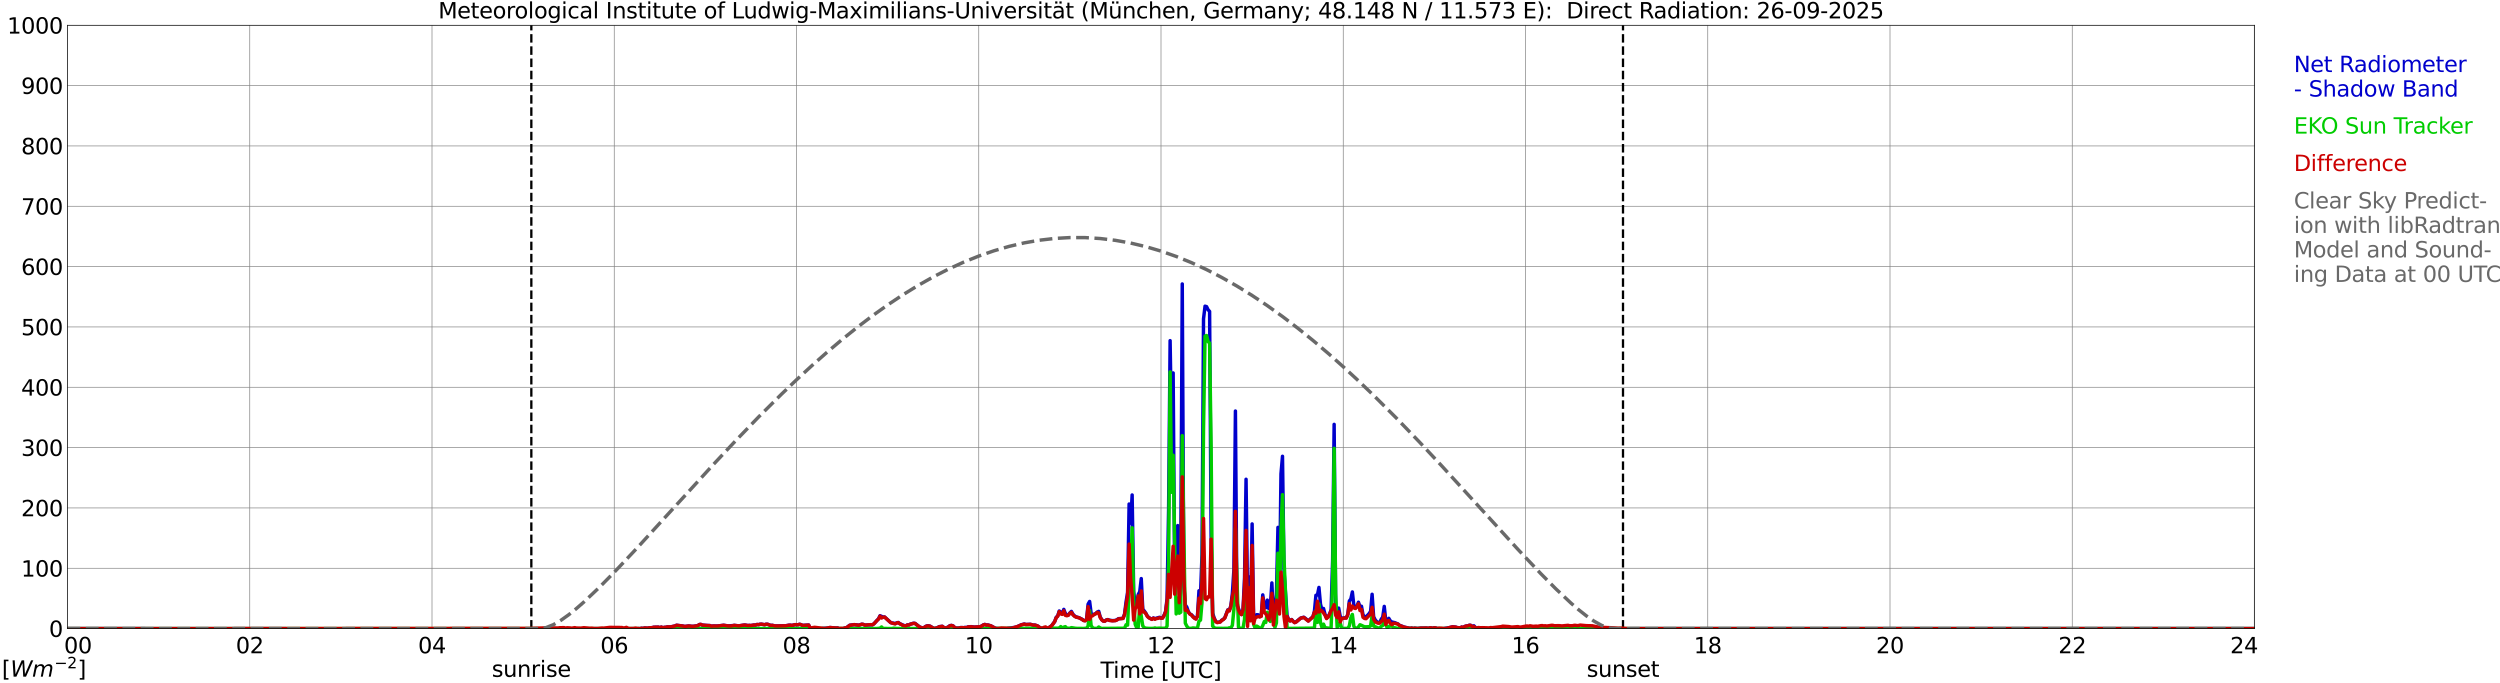 <?xml version="1.0" encoding="utf-8" standalone="no"?>
<!DOCTYPE svg PUBLIC "-//W3C//DTD SVG 1.1//EN"
  "http://www.w3.org/Graphics/SVG/1.1/DTD/svg11.dtd">
<svg xmlns:xlink="http://www.w3.org/1999/xlink" width="1085.4pt" height="296.64pt" viewBox="0 0 1085.4 296.64" xmlns="http://www.w3.org/2000/svg" version="1.1">
 <defs>
  <style type="text/css">*{stroke-linejoin: round; stroke-linecap: butt}</style>
 </defs>
 <g id="figure_1">
  <g id="patch_1">
   <path d="M 0 296.64 
L 1085.4 296.64 
L 1085.4 0 
L 0 0 
z
" style="fill: #ffffff"/>
  </g>
  <g id="axes_1">
   <g id="patch_2">
    <path d="M 29.306 272.909 
L 978.814 272.909 
L 978.814 10.976 
L 29.306 10.976 
z
" style="fill: #ffffff"/>
   </g>
   <g id="patch_3">
    <path d="M 978.814 272.909 
L 978.814 272.909 
L 978.814 10.976 
L 978.814 10.976 
z
" clip-path="url(#p457ddb051d)" style="fill: #d3d3d3; opacity: 0.25; stroke: #d3d3d3; stroke-linejoin: miter"/>
   </g>
   <g id="matplotlib.axis_1">
    <g id="xtick_1">
     <g id="line2d_1">
      <path d="M 29.306 272.909 
L 29.306 10.976 
" clip-path="url(#p457ddb051d)" style="fill: none; stroke: #808080; stroke-width: 0.3; stroke-linecap: square"/>
     </g>
     <g id="line2d_2"/>
     <g id="text_1">
      <!--    00 -->
      <g transform="translate(18.733 283.627) scale(0.095 -0.095)">
       <defs>
        <path id="DejaVuSans-20" transform="scale(0.016)"/>
        <path id="DejaVuSans-30" d="M 2034 4250 
Q 1547 4250 1301 3770 
Q 1056 3291 1056 2328 
Q 1056 1369 1301 889 
Q 1547 409 2034 409 
Q 2525 409 2770 889 
Q 3016 1369 3016 2328 
Q 3016 3291 2770 3770 
Q 2525 4250 2034 4250 
z
M 2034 4750 
Q 2819 4750 3233 4129 
Q 3647 3509 3647 2328 
Q 3647 1150 3233 529 
Q 2819 -91 2034 -91 
Q 1250 -91 836 529 
Q 422 1150 422 2328 
Q 422 3509 836 4129 
Q 1250 4750 2034 4750 
z
" transform="scale(0.016)"/>
       </defs>
       <use xlink:href="#DejaVuSans-20"/>
       <use xlink:href="#DejaVuSans-20" transform="translate(31.787 0)"/>
       <use xlink:href="#DejaVuSans-20" transform="translate(63.574 0)"/>
       <use xlink:href="#DejaVuSans-30" transform="translate(95.361 0)"/>
       <use xlink:href="#DejaVuSans-30" transform="translate(158.984 0)"/>
      </g>
     </g>
    </g>
    <g id="xtick_2">
     <g id="line2d_3">
      <path d="M 108.431 272.909 
L 108.431 10.976 
" clip-path="url(#p457ddb051d)" style="fill: none; stroke: #808080; stroke-width: 0.3; stroke-linecap: square"/>
     </g>
     <g id="line2d_4"/>
     <g id="text_2">
      <!-- 02 -->
      <g transform="translate(102.387 283.627) scale(0.095 -0.095)">
       <defs>
        <path id="DejaVuSans-32" d="M 1228 531 
L 3431 531 
L 3431 0 
L 469 0 
L 469 531 
Q 828 903 1448 1529 
Q 2069 2156 2228 2338 
Q 2531 2678 2651 2914 
Q 2772 3150 2772 3378 
Q 2772 3750 2511 3984 
Q 2250 4219 1831 4219 
Q 1534 4219 1204 4116 
Q 875 4013 500 3803 
L 500 4441 
Q 881 4594 1212 4672 
Q 1544 4750 1819 4750 
Q 2544 4750 2975 4387 
Q 3406 4025 3406 3419 
Q 3406 3131 3298 2873 
Q 3191 2616 2906 2266 
Q 2828 2175 2409 1742 
Q 1991 1309 1228 531 
z
" transform="scale(0.016)"/>
       </defs>
       <use xlink:href="#DejaVuSans-30"/>
       <use xlink:href="#DejaVuSans-32" transform="translate(63.623 0)"/>
      </g>
     </g>
    </g>
    <g id="xtick_3">
     <g id="line2d_5">
      <path d="M 187.557 272.909 
L 187.557 10.976 
" clip-path="url(#p457ddb051d)" style="fill: none; stroke: #808080; stroke-width: 0.3; stroke-linecap: square"/>
     </g>
     <g id="line2d_6"/>
     <g id="text_3">
      <!-- 04 -->
      <g transform="translate(181.513 283.627) scale(0.095 -0.095)">
       <defs>
        <path id="DejaVuSans-34" d="M 2419 4116 
L 825 1625 
L 2419 1625 
L 2419 4116 
z
M 2253 4666 
L 3047 4666 
L 3047 1625 
L 3713 1625 
L 3713 1100 
L 3047 1100 
L 3047 0 
L 2419 0 
L 2419 1100 
L 313 1100 
L 313 1709 
L 2253 4666 
z
" transform="scale(0.016)"/>
       </defs>
       <use xlink:href="#DejaVuSans-30"/>
       <use xlink:href="#DejaVuSans-34" transform="translate(63.623 0)"/>
      </g>
     </g>
    </g>
    <g id="xtick_4">
     <g id="line2d_7">
      <path d="M 266.683 272.909 
L 266.683 10.976 
" clip-path="url(#p457ddb051d)" style="fill: none; stroke: #808080; stroke-width: 0.3; stroke-linecap: square"/>
     </g>
     <g id="line2d_8"/>
     <g id="text_4">
      <!-- 06 -->
      <g transform="translate(260.638 283.627) scale(0.095 -0.095)">
       <defs>
        <path id="DejaVuSans-36" d="M 2113 2584 
Q 1688 2584 1439 2293 
Q 1191 2003 1191 1497 
Q 1191 994 1439 701 
Q 1688 409 2113 409 
Q 2538 409 2786 701 
Q 3034 994 3034 1497 
Q 3034 2003 2786 2293 
Q 2538 2584 2113 2584 
z
M 3366 4563 
L 3366 3988 
Q 3128 4100 2886 4159 
Q 2644 4219 2406 4219 
Q 1781 4219 1451 3797 
Q 1122 3375 1075 2522 
Q 1259 2794 1537 2939 
Q 1816 3084 2150 3084 
Q 2853 3084 3261 2657 
Q 3669 2231 3669 1497 
Q 3669 778 3244 343 
Q 2819 -91 2113 -91 
Q 1303 -91 875 529 
Q 447 1150 447 2328 
Q 447 3434 972 4092 
Q 1497 4750 2381 4750 
Q 2619 4750 2861 4703 
Q 3103 4656 3366 4563 
z
" transform="scale(0.016)"/>
       </defs>
       <use xlink:href="#DejaVuSans-30"/>
       <use xlink:href="#DejaVuSans-36" transform="translate(63.623 0)"/>
      </g>
     </g>
    </g>
    <g id="xtick_5">
     <g id="line2d_9">
      <path d="M 345.808 272.909 
L 345.808 10.976 
" clip-path="url(#p457ddb051d)" style="fill: none; stroke: #808080; stroke-width: 0.3; stroke-linecap: square"/>
     </g>
     <g id="line2d_10"/>
     <g id="text_5">
      <!-- 08 -->
      <g transform="translate(339.764 283.627) scale(0.095 -0.095)">
       <defs>
        <path id="DejaVuSans-38" d="M 2034 2216 
Q 1584 2216 1326 1975 
Q 1069 1734 1069 1313 
Q 1069 891 1326 650 
Q 1584 409 2034 409 
Q 2484 409 2743 651 
Q 3003 894 3003 1313 
Q 3003 1734 2745 1975 
Q 2488 2216 2034 2216 
z
M 1403 2484 
Q 997 2584 770 2862 
Q 544 3141 544 3541 
Q 544 4100 942 4425 
Q 1341 4750 2034 4750 
Q 2731 4750 3128 4425 
Q 3525 4100 3525 3541 
Q 3525 3141 3298 2862 
Q 3072 2584 2669 2484 
Q 3125 2378 3379 2068 
Q 3634 1759 3634 1313 
Q 3634 634 3220 271 
Q 2806 -91 2034 -91 
Q 1263 -91 848 271 
Q 434 634 434 1313 
Q 434 1759 690 2068 
Q 947 2378 1403 2484 
z
M 1172 3481 
Q 1172 3119 1398 2916 
Q 1625 2713 2034 2713 
Q 2441 2713 2670 2916 
Q 2900 3119 2900 3481 
Q 2900 3844 2670 4047 
Q 2441 4250 2034 4250 
Q 1625 4250 1398 4047 
Q 1172 3844 1172 3481 
z
" transform="scale(0.016)"/>
       </defs>
       <use xlink:href="#DejaVuSans-30"/>
       <use xlink:href="#DejaVuSans-38" transform="translate(63.623 0)"/>
      </g>
     </g>
    </g>
    <g id="xtick_6">
     <g id="line2d_11">
      <path d="M 424.934 272.909 
L 424.934 10.976 
" clip-path="url(#p457ddb051d)" style="fill: none; stroke: #808080; stroke-width: 0.3; stroke-linecap: square"/>
     </g>
     <g id="line2d_12"/>
     <g id="text_6">
      <!-- 10 -->
      <g transform="translate(418.89 283.627) scale(0.095 -0.095)">
       <defs>
        <path id="DejaVuSans-31" d="M 794 531 
L 1825 531 
L 1825 4091 
L 703 3866 
L 703 4441 
L 1819 4666 
L 2450 4666 
L 2450 531 
L 3481 531 
L 3481 0 
L 794 0 
L 794 531 
z
" transform="scale(0.016)"/>
       </defs>
       <use xlink:href="#DejaVuSans-31"/>
       <use xlink:href="#DejaVuSans-30" transform="translate(63.623 0)"/>
      </g>
     </g>
    </g>
    <g id="xtick_7">
     <g id="line2d_13">
      <path d="M 504.06 272.909 
L 504.06 10.976 
" clip-path="url(#p457ddb051d)" style="fill: none; stroke: #808080; stroke-width: 0.3; stroke-linecap: square"/>
     </g>
     <g id="line2d_14"/>
     <g id="text_7">
      <!-- 12 -->
      <g transform="translate(498.015 283.627) scale(0.095 -0.095)">
       <use xlink:href="#DejaVuSans-31"/>
       <use xlink:href="#DejaVuSans-32" transform="translate(63.623 0)"/>
      </g>
     </g>
    </g>
    <g id="xtick_8">
     <g id="line2d_15">
      <path d="M 583.185 272.909 
L 583.185 10.976 
" clip-path="url(#p457ddb051d)" style="fill: none; stroke: #808080; stroke-width: 0.3; stroke-linecap: square"/>
     </g>
     <g id="line2d_16"/>
     <g id="text_8">
      <!-- 14 -->
      <g transform="translate(577.141 283.627) scale(0.095 -0.095)">
       <use xlink:href="#DejaVuSans-31"/>
       <use xlink:href="#DejaVuSans-34" transform="translate(63.623 0)"/>
      </g>
     </g>
    </g>
    <g id="xtick_9">
     <g id="line2d_17">
      <path d="M 662.311 272.909 
L 662.311 10.976 
" clip-path="url(#p457ddb051d)" style="fill: none; stroke: #808080; stroke-width: 0.3; stroke-linecap: square"/>
     </g>
     <g id="line2d_18"/>
     <g id="text_9">
      <!-- 16 -->
      <g transform="translate(656.267 283.627) scale(0.095 -0.095)">
       <use xlink:href="#DejaVuSans-31"/>
       <use xlink:href="#DejaVuSans-36" transform="translate(63.623 0)"/>
      </g>
     </g>
    </g>
    <g id="xtick_10">
     <g id="line2d_19">
      <path d="M 741.437 272.909 
L 741.437 10.976 
" clip-path="url(#p457ddb051d)" style="fill: none; stroke: #808080; stroke-width: 0.3; stroke-linecap: square"/>
     </g>
     <g id="line2d_20"/>
     <g id="text_10">
      <!-- 18 -->
      <g transform="translate(735.392 283.627) scale(0.095 -0.095)">
       <use xlink:href="#DejaVuSans-31"/>
       <use xlink:href="#DejaVuSans-38" transform="translate(63.623 0)"/>
      </g>
     </g>
    </g>
    <g id="xtick_11">
     <g id="line2d_21">
      <path d="M 820.562 272.909 
L 820.562 10.976 
" clip-path="url(#p457ddb051d)" style="fill: none; stroke: #808080; stroke-width: 0.3; stroke-linecap: square"/>
     </g>
     <g id="line2d_22"/>
     <g id="text_11">
      <!-- 20 -->
      <g transform="translate(814.518 283.627) scale(0.095 -0.095)">
       <use xlink:href="#DejaVuSans-32"/>
       <use xlink:href="#DejaVuSans-30" transform="translate(63.623 0)"/>
      </g>
     </g>
    </g>
    <g id="xtick_12">
     <g id="line2d_23">
      <path d="M 899.688 272.909 
L 899.688 10.976 
" clip-path="url(#p457ddb051d)" style="fill: none; stroke: #808080; stroke-width: 0.3; stroke-linecap: square"/>
     </g>
     <g id="line2d_24"/>
     <g id="text_12">
      <!-- 22 -->
      <g transform="translate(893.644 283.627) scale(0.095 -0.095)">
       <use xlink:href="#DejaVuSans-32"/>
       <use xlink:href="#DejaVuSans-32" transform="translate(63.623 0)"/>
      </g>
     </g>
    </g>
    <g id="xtick_13">
     <g id="line2d_25">
      <path d="M 978.814 272.909 
L 978.814 10.976 
" clip-path="url(#p457ddb051d)" style="fill: none; stroke: #808080; stroke-width: 0.3; stroke-linecap: square"/>
     </g>
     <g id="line2d_26"/>
     <g id="text_13">
      <!-- 24    -->
      <g transform="translate(968.241 283.627) scale(0.095 -0.095)">
       <use xlink:href="#DejaVuSans-32"/>
       <use xlink:href="#DejaVuSans-34" transform="translate(63.623 0)"/>
       <use xlink:href="#DejaVuSans-20" transform="translate(127.246 0)"/>
       <use xlink:href="#DejaVuSans-20" transform="translate(159.033 0)"/>
       <use xlink:href="#DejaVuSans-20" transform="translate(190.82 0)"/>
      </g>
     </g>
    </g>
    <g id="text_14">
     <!-- Time [UTC] -->
     <g transform="translate(477.806 294.322) scale(0.095 -0.095)">
      <defs>
       <path id="DejaVuSans-54" d="M -19 4666 
L 3928 4666 
L 3928 4134 
L 2272 4134 
L 2272 0 
L 1638 0 
L 1638 4134 
L -19 4134 
L -19 4666 
z
" transform="scale(0.016)"/>
       <path id="DejaVuSans-69" d="M 603 3500 
L 1178 3500 
L 1178 0 
L 603 0 
L 603 3500 
z
M 603 4863 
L 1178 4863 
L 1178 4134 
L 603 4134 
L 603 4863 
z
" transform="scale(0.016)"/>
       <path id="DejaVuSans-6d" d="M 3328 2828 
Q 3544 3216 3844 3400 
Q 4144 3584 4550 3584 
Q 5097 3584 5394 3201 
Q 5691 2819 5691 2113 
L 5691 0 
L 5113 0 
L 5113 2094 
Q 5113 2597 4934 2840 
Q 4756 3084 4391 3084 
Q 3944 3084 3684 2787 
Q 3425 2491 3425 1978 
L 3425 0 
L 2847 0 
L 2847 2094 
Q 2847 2600 2669 2842 
Q 2491 3084 2119 3084 
Q 1678 3084 1418 2786 
Q 1159 2488 1159 1978 
L 1159 0 
L 581 0 
L 581 3500 
L 1159 3500 
L 1159 2956 
Q 1356 3278 1631 3431 
Q 1906 3584 2284 3584 
Q 2666 3584 2933 3390 
Q 3200 3197 3328 2828 
z
" transform="scale(0.016)"/>
       <path id="DejaVuSans-65" d="M 3597 1894 
L 3597 1613 
L 953 1613 
Q 991 1019 1311 708 
Q 1631 397 2203 397 
Q 2534 397 2845 478 
Q 3156 559 3463 722 
L 3463 178 
Q 3153 47 2828 -22 
Q 2503 -91 2169 -91 
Q 1331 -91 842 396 
Q 353 884 353 1716 
Q 353 2575 817 3079 
Q 1281 3584 2069 3584 
Q 2775 3584 3186 3129 
Q 3597 2675 3597 1894 
z
M 3022 2063 
Q 3016 2534 2758 2815 
Q 2500 3097 2075 3097 
Q 1594 3097 1305 2825 
Q 1016 2553 972 2059 
L 3022 2063 
z
" transform="scale(0.016)"/>
       <path id="DejaVuSans-5b" d="M 550 4863 
L 1875 4863 
L 1875 4416 
L 1125 4416 
L 1125 -397 
L 1875 -397 
L 1875 -844 
L 550 -844 
L 550 4863 
z
" transform="scale(0.016)"/>
       <path id="DejaVuSans-55" d="M 556 4666 
L 1191 4666 
L 1191 1831 
Q 1191 1081 1462 751 
Q 1734 422 2344 422 
Q 2950 422 3222 751 
Q 3494 1081 3494 1831 
L 3494 4666 
L 4128 4666 
L 4128 1753 
Q 4128 841 3676 375 
Q 3225 -91 2344 -91 
Q 1459 -91 1007 375 
Q 556 841 556 1753 
L 556 4666 
z
" transform="scale(0.016)"/>
       <path id="DejaVuSans-43" d="M 4122 4306 
L 4122 3641 
Q 3803 3938 3442 4084 
Q 3081 4231 2675 4231 
Q 1875 4231 1450 3742 
Q 1025 3253 1025 2328 
Q 1025 1406 1450 917 
Q 1875 428 2675 428 
Q 3081 428 3442 575 
Q 3803 722 4122 1019 
L 4122 359 
Q 3791 134 3420 21 
Q 3050 -91 2638 -91 
Q 1578 -91 968 557 
Q 359 1206 359 2328 
Q 359 3453 968 4101 
Q 1578 4750 2638 4750 
Q 3056 4750 3426 4639 
Q 3797 4528 4122 4306 
z
" transform="scale(0.016)"/>
       <path id="DejaVuSans-5d" d="M 1947 4863 
L 1947 -844 
L 622 -844 
L 622 -397 
L 1369 -397 
L 1369 4416 
L 622 4416 
L 622 4863 
L 1947 4863 
z
" transform="scale(0.016)"/>
      </defs>
      <use xlink:href="#DejaVuSans-54"/>
      <use xlink:href="#DejaVuSans-69" transform="translate(57.959 0)"/>
      <use xlink:href="#DejaVuSans-6d" transform="translate(85.742 0)"/>
      <use xlink:href="#DejaVuSans-65" transform="translate(183.154 0)"/>
      <use xlink:href="#DejaVuSans-20" transform="translate(244.678 0)"/>
      <use xlink:href="#DejaVuSans-5b" transform="translate(276.465 0)"/>
      <use xlink:href="#DejaVuSans-55" transform="translate(315.479 0)"/>
      <use xlink:href="#DejaVuSans-54" transform="translate(388.672 0)"/>
      <use xlink:href="#DejaVuSans-43" transform="translate(443.881 0)"/>
      <use xlink:href="#DejaVuSans-5d" transform="translate(513.705 0)"/>
     </g>
    </g>
   </g>
   <g id="matplotlib.axis_2">
    <g id="ytick_1">
     <g id="line2d_27">
      <path d="M 29.306 272.909 
L 978.814 272.909 
" clip-path="url(#p457ddb051d)" style="fill: none; stroke: #808080; stroke-width: 0.3; stroke-linecap: square"/>
     </g>
     <g id="line2d_28"/>
     <g id="text_15">
      <!-- 0 -->
      <g transform="translate(21.261 276.518) scale(0.095 -0.095)">
       <use xlink:href="#DejaVuSans-30"/>
      </g>
     </g>
    </g>
    <g id="ytick_2">
     <g id="line2d_29">
      <path d="M 29.306 246.715 
L 978.814 246.715 
" clip-path="url(#p457ddb051d)" style="fill: none; stroke: #808080; stroke-width: 0.3; stroke-linecap: square"/>
     </g>
     <g id="line2d_30"/>
     <g id="text_16">
      <!-- 100 -->
      <g transform="translate(9.173 250.325) scale(0.095 -0.095)">
       <use xlink:href="#DejaVuSans-31"/>
       <use xlink:href="#DejaVuSans-30" transform="translate(63.623 0)"/>
       <use xlink:href="#DejaVuSans-30" transform="translate(127.246 0)"/>
      </g>
     </g>
    </g>
    <g id="ytick_3">
     <g id="line2d_31">
      <path d="M 29.306 220.522 
L 978.814 220.522 
" clip-path="url(#p457ddb051d)" style="fill: none; stroke: #808080; stroke-width: 0.3; stroke-linecap: square"/>
     </g>
     <g id="line2d_32"/>
     <g id="text_17">
      <!-- 200 -->
      <g transform="translate(9.173 224.131) scale(0.095 -0.095)">
       <use xlink:href="#DejaVuSans-32"/>
       <use xlink:href="#DejaVuSans-30" transform="translate(63.623 0)"/>
       <use xlink:href="#DejaVuSans-30" transform="translate(127.246 0)"/>
      </g>
     </g>
    </g>
    <g id="ytick_4">
     <g id="line2d_33">
      <path d="M 29.306 194.329 
L 978.814 194.329 
" clip-path="url(#p457ddb051d)" style="fill: none; stroke: #808080; stroke-width: 0.3; stroke-linecap: square"/>
     </g>
     <g id="line2d_34"/>
     <g id="text_18">
      <!-- 300 -->
      <g transform="translate(9.173 197.938) scale(0.095 -0.095)">
       <defs>
        <path id="DejaVuSans-33" d="M 2597 2516 
Q 3050 2419 3304 2112 
Q 3559 1806 3559 1356 
Q 3559 666 3084 287 
Q 2609 -91 1734 -91 
Q 1441 -91 1130 -33 
Q 819 25 488 141 
L 488 750 
Q 750 597 1062 519 
Q 1375 441 1716 441 
Q 2309 441 2620 675 
Q 2931 909 2931 1356 
Q 2931 1769 2642 2001 
Q 2353 2234 1838 2234 
L 1294 2234 
L 1294 2753 
L 1863 2753 
Q 2328 2753 2575 2939 
Q 2822 3125 2822 3475 
Q 2822 3834 2567 4026 
Q 2313 4219 1838 4219 
Q 1578 4219 1281 4162 
Q 984 4106 628 3988 
L 628 4550 
Q 988 4650 1302 4700 
Q 1616 4750 1894 4750 
Q 2613 4750 3031 4423 
Q 3450 4097 3450 3541 
Q 3450 3153 3228 2886 
Q 3006 2619 2597 2516 
z
" transform="scale(0.016)"/>
       </defs>
       <use xlink:href="#DejaVuSans-33"/>
       <use xlink:href="#DejaVuSans-30" transform="translate(63.623 0)"/>
       <use xlink:href="#DejaVuSans-30" transform="translate(127.246 0)"/>
      </g>
     </g>
    </g>
    <g id="ytick_5">
     <g id="line2d_35">
      <path d="M 29.306 168.136 
L 978.814 168.136 
" clip-path="url(#p457ddb051d)" style="fill: none; stroke: #808080; stroke-width: 0.3; stroke-linecap: square"/>
     </g>
     <g id="line2d_36"/>
     <g id="text_19">
      <!-- 400 -->
      <g transform="translate(9.173 171.745) scale(0.095 -0.095)">
       <use xlink:href="#DejaVuSans-34"/>
       <use xlink:href="#DejaVuSans-30" transform="translate(63.623 0)"/>
       <use xlink:href="#DejaVuSans-30" transform="translate(127.246 0)"/>
      </g>
     </g>
    </g>
    <g id="ytick_6">
     <g id="line2d_37">
      <path d="M 29.306 141.942 
L 978.814 141.942 
" clip-path="url(#p457ddb051d)" style="fill: none; stroke: #808080; stroke-width: 0.3; stroke-linecap: square"/>
     </g>
     <g id="line2d_38"/>
     <g id="text_20">
      <!-- 500 -->
      <g transform="translate(9.173 145.551) scale(0.095 -0.095)">
       <defs>
        <path id="DejaVuSans-35" d="M 691 4666 
L 3169 4666 
L 3169 4134 
L 1269 4134 
L 1269 2991 
Q 1406 3038 1543 3061 
Q 1681 3084 1819 3084 
Q 2600 3084 3056 2656 
Q 3513 2228 3513 1497 
Q 3513 744 3044 326 
Q 2575 -91 1722 -91 
Q 1428 -91 1123 -41 
Q 819 9 494 109 
L 494 744 
Q 775 591 1075 516 
Q 1375 441 1709 441 
Q 2250 441 2565 725 
Q 2881 1009 2881 1497 
Q 2881 1984 2565 2268 
Q 2250 2553 1709 2553 
Q 1456 2553 1204 2497 
Q 953 2441 691 2322 
L 691 4666 
z
" transform="scale(0.016)"/>
       </defs>
       <use xlink:href="#DejaVuSans-35"/>
       <use xlink:href="#DejaVuSans-30" transform="translate(63.623 0)"/>
       <use xlink:href="#DejaVuSans-30" transform="translate(127.246 0)"/>
      </g>
     </g>
    </g>
    <g id="ytick_7">
     <g id="line2d_39">
      <path d="M 29.306 115.749 
L 978.814 115.749 
" clip-path="url(#p457ddb051d)" style="fill: none; stroke: #808080; stroke-width: 0.3; stroke-linecap: square"/>
     </g>
     <g id="line2d_40"/>
     <g id="text_21">
      <!-- 600 -->
      <g transform="translate(9.173 119.358) scale(0.095 -0.095)">
       <use xlink:href="#DejaVuSans-36"/>
       <use xlink:href="#DejaVuSans-30" transform="translate(63.623 0)"/>
       <use xlink:href="#DejaVuSans-30" transform="translate(127.246 0)"/>
      </g>
     </g>
    </g>
    <g id="ytick_8">
     <g id="line2d_41">
      <path d="M 29.306 89.556 
L 978.814 89.556 
" clip-path="url(#p457ddb051d)" style="fill: none; stroke: #808080; stroke-width: 0.3; stroke-linecap: square"/>
     </g>
     <g id="line2d_42"/>
     <g id="text_22">
      <!-- 700 -->
      <g transform="translate(9.173 93.165) scale(0.095 -0.095)">
       <defs>
        <path id="DejaVuSans-37" d="M 525 4666 
L 3525 4666 
L 3525 4397 
L 1831 0 
L 1172 0 
L 2766 4134 
L 525 4134 
L 525 4666 
z
" transform="scale(0.016)"/>
       </defs>
       <use xlink:href="#DejaVuSans-37"/>
       <use xlink:href="#DejaVuSans-30" transform="translate(63.623 0)"/>
       <use xlink:href="#DejaVuSans-30" transform="translate(127.246 0)"/>
      </g>
     </g>
    </g>
    <g id="ytick_9">
     <g id="line2d_43">
      <path d="M 29.306 63.362 
L 978.814 63.362 
" clip-path="url(#p457ddb051d)" style="fill: none; stroke: #808080; stroke-width: 0.3; stroke-linecap: square"/>
     </g>
     <g id="line2d_44"/>
     <g id="text_23">
      <!-- 800 -->
      <g transform="translate(9.173 66.972) scale(0.095 -0.095)">
       <use xlink:href="#DejaVuSans-38"/>
       <use xlink:href="#DejaVuSans-30" transform="translate(63.623 0)"/>
       <use xlink:href="#DejaVuSans-30" transform="translate(127.246 0)"/>
      </g>
     </g>
    </g>
    <g id="ytick_10">
     <g id="line2d_45">
      <path d="M 29.306 37.169 
L 978.814 37.169 
" clip-path="url(#p457ddb051d)" style="fill: none; stroke: #808080; stroke-width: 0.3; stroke-linecap: square"/>
     </g>
     <g id="line2d_46"/>
     <g id="text_24">
      <!-- 900 -->
      <g transform="translate(9.173 40.778) scale(0.095 -0.095)">
       <defs>
        <path id="DejaVuSans-39" d="M 703 97 
L 703 672 
Q 941 559 1184 500 
Q 1428 441 1663 441 
Q 2288 441 2617 861 
Q 2947 1281 2994 2138 
Q 2813 1869 2534 1725 
Q 2256 1581 1919 1581 
Q 1219 1581 811 2004 
Q 403 2428 403 3163 
Q 403 3881 828 4315 
Q 1253 4750 1959 4750 
Q 2769 4750 3195 4129 
Q 3622 3509 3622 2328 
Q 3622 1225 3098 567 
Q 2575 -91 1691 -91 
Q 1453 -91 1209 -44 
Q 966 3 703 97 
z
M 1959 2075 
Q 2384 2075 2632 2365 
Q 2881 2656 2881 3163 
Q 2881 3666 2632 3958 
Q 2384 4250 1959 4250 
Q 1534 4250 1286 3958 
Q 1038 3666 1038 3163 
Q 1038 2656 1286 2365 
Q 1534 2075 1959 2075 
z
" transform="scale(0.016)"/>
       </defs>
       <use xlink:href="#DejaVuSans-39"/>
       <use xlink:href="#DejaVuSans-30" transform="translate(63.623 0)"/>
       <use xlink:href="#DejaVuSans-30" transform="translate(127.246 0)"/>
      </g>
     </g>
    </g>
    <g id="ytick_11">
     <g id="line2d_47">
      <path d="M 29.306 10.976 
L 978.814 10.976 
" clip-path="url(#p457ddb051d)" style="fill: none; stroke: #808080; stroke-width: 0.3; stroke-linecap: square"/>
     </g>
     <g id="line2d_48"/>
     <g id="text_25">
      <!-- 1000 -->
      <g transform="translate(3.128 14.585) scale(0.095 -0.095)">
       <use xlink:href="#DejaVuSans-31"/>
       <use xlink:href="#DejaVuSans-30" transform="translate(63.623 0)"/>
       <use xlink:href="#DejaVuSans-30" transform="translate(127.246 0)"/>
       <use xlink:href="#DejaVuSans-30" transform="translate(190.869 0)"/>
      </g>
     </g>
    </g>
   </g>
   <g id="line2d_49">
    <path d="M 230.681 272.909 
L 230.681 10.976 
" clip-path="url(#p457ddb051d)" style="fill: none; stroke-dasharray: 3.7,1.6; stroke-dashoffset: 0; stroke: #000000"/>
   </g>
   <g id="line2d_50">
    <path d="M 704.643 272.909 
L 704.643 10.976 
" clip-path="url(#p457ddb051d)" style="fill: none; stroke-dasharray: 3.7,1.6; stroke-dashoffset: 0; stroke: #000000"/>
   </g>
   <g id="line2d_51">
    <path d="M 29.306 272.909 
L 230.417 273.003 
L 232.395 273.058 
L 235.692 273.168 
L 237.67 273.241 
L 242.286 273.152 
L 242.945 273.276 
L 244.923 273.315 
L 245.583 273.108 
L 246.242 273.255 
L 247.561 273.176 
L 248.22 273.053 
L 249.539 273.315 
L 250.198 273.139 
L 252.176 273.09 
L 253.495 273.283 
L 256.133 273.048 
L 256.792 273.09 
L 258.77 272.898 
L 261.408 273.147 
L 262.067 273.1 
L 264.705 273.42 
L 269.98 273.372 
L 270.639 273.184 
L 271.298 273.231 
L 271.958 273.438 
L 272.617 273.1 
L 273.277 272.906 
L 273.936 272.985 
L 274.595 272.896 
L 275.914 273.124 
L 277.233 272.888 
L 277.892 272.906 
L 278.552 272.754 
L 279.211 272.83 
L 279.87 272.631 
L 281.189 272.728 
L 281.849 272.584 
L 283.167 272.492 
L 283.827 272.33 
L 285.805 272.28 
L 286.464 272.484 
L 287.124 272.257 
L 287.783 272.539 
L 288.442 272.377 
L 289.102 272.333 
L 289.761 272.168 
L 291.08 272.191 
L 293.058 271.78 
L 293.717 271.458 
L 296.355 271.782 
L 297.014 271.94 
L 297.674 271.955 
L 298.992 271.762 
L 300.311 271.927 
L 300.971 271.934 
L 302.949 271.636 
L 303.608 271.149 
L 304.267 271.083 
L 304.927 271.387 
L 306.905 271.549 
L 308.224 271.597 
L 308.883 271.872 
L 309.543 271.782 
L 311.521 271.79 
L 314.158 271.471 
L 316.136 271.743 
L 318.114 271.607 
L 318.774 271.51 
L 320.752 271.72 
L 322.73 271.424 
L 323.39 271.361 
L 324.708 271.573 
L 325.368 271.521 
L 326.027 271.581 
L 327.346 271.35 
L 328.005 271.384 
L 328.665 271.12 
L 329.324 271.204 
L 329.983 271.023 
L 330.643 271.002 
L 331.961 271.227 
L 332.621 271.015 
L 333.28 271.036 
L 334.599 271.544 
L 335.258 271.484 
L 336.577 271.759 
L 338.555 271.733 
L 341.193 271.67 
L 342.512 271.442 
L 343.171 271.424 
L 343.83 271.539 
L 345.149 271.204 
L 346.468 271.256 
L 347.127 271.036 
L 347.787 271.204 
L 348.446 271.531 
L 351.083 271.361 
L 351.743 273.171 
L 353.721 273.443 
L 356.359 273.105 
L 357.018 272.859 
L 359.655 272.668 
L 360.315 272.44 
L 362.952 272.663 
L 363.612 272.613 
L 364.271 272.885 
L 364.93 273.021 
L 365.59 273.011 
L 367.568 272.461 
L 368.887 271.463 
L 370.865 271.183 
L 372.843 271.426 
L 374.162 271.002 
L 374.821 271.101 
L 375.481 271.397 
L 378.777 271.251 
L 379.437 270.803 
L 380.756 269.352 
L 381.415 268.679 
L 382.074 267.319 
L 383.393 267.895 
L 384.053 267.872 
L 386.69 270.279 
L 387.349 270.502 
L 388.009 270.546 
L 388.668 270.758 
L 389.328 270.428 
L 389.987 270.266 
L 390.646 270.774 
L 392.624 271.633 
L 393.284 271.717 
L 393.943 271.298 
L 394.603 271.335 
L 395.262 270.96 
L 396.581 270.591 
L 397.24 270.62 
L 399.218 272.17 
L 399.878 272.461 
L 400.537 272.602 
L 401.196 272.456 
L 401.856 271.968 
L 402.515 271.704 
L 403.175 271.696 
L 403.834 271.874 
L 405.153 272.681 
L 405.812 272.877 
L 407.131 272.416 
L 407.79 272.063 
L 409.109 271.913 
L 409.768 272.427 
L 410.428 272.626 
L 411.087 272.471 
L 411.746 272.131 
L 412.406 271.631 
L 413.065 271.518 
L 413.725 271.693 
L 414.384 272.327 
L 415.043 272.694 
L 416.362 272.655 
L 417.022 272.466 
L 417.681 272.461 
L 418.34 272.568 
L 419 272.38 
L 419.659 272.471 
L 420.318 272.154 
L 421.637 272.068 
L 422.956 272.243 
L 424.934 272.152 
L 425.593 272.052 
L 426.253 271.767 
L 426.912 271.319 
L 427.572 271.101 
L 428.231 271.371 
L 428.89 271.324 
L 430.209 271.72 
L 432.187 272.778 
L 434.825 273.116 
L 436.803 273.124 
L 437.462 272.846 
L 440.759 272.333 
L 441.419 272.181 
L 443.397 271.248 
L 444.716 270.921 
L 445.375 271.128 
L 447.353 271.057 
L 448.672 271.403 
L 449.331 271.374 
L 450.65 271.84 
L 451.309 272.367 
L 453.287 273.417 
L 453.947 273.571 
L 456.584 271.649 
L 457.903 269.847 
L 458.563 267.998 
L 459.222 267.398 
L 459.881 265.271 
L 460.541 265.679 
L 461.2 266.507 
L 461.859 264.569 
L 462.519 266.311 
L 463.178 267.162 
L 463.838 267 
L 464.497 266.101 
L 465.156 265.446 
L 465.816 266.654 
L 466.475 267.348 
L 467.134 267.809 
L 468.453 268.176 
L 469.772 268.851 
L 470.431 269.349 
L 471.091 269.441 
L 471.75 268.888 
L 472.409 262.29 
L 473.069 261.132 
L 473.728 266.319 
L 474.388 266.973 
L 475.706 266.374 
L 476.366 265.771 
L 477.025 265.431 
L 477.685 267.901 
L 478.344 269.037 
L 479.003 269.608 
L 479.663 269.629 
L 480.322 269.158 
L 480.981 268.982 
L 481.641 269.263 
L 482.96 269.457 
L 484.278 269.37 
L 484.938 269.066 
L 485.597 268.597 
L 486.916 268.506 
L 487.575 268.411 
L 488.235 266.659 
L 488.894 261.292 
L 489.553 257.248 
L 490.213 218.825 
L 490.872 227.17 
L 491.532 214.898 
L 492.191 256.682 
L 492.85 262.452 
L 493.51 262.974 
L 494.169 258.149 
L 494.828 256.894 
L 495.488 251.202 
L 496.147 264.537 
L 496.807 265.255 
L 497.466 266.219 
L 498.125 267.466 
L 498.785 268.139 
L 500.103 268.857 
L 500.763 268.288 
L 501.422 268.6 
L 503.4 268.008 
L 504.06 268.286 
L 504.719 268.257 
L 505.379 267.138 
L 506.038 265.551 
L 506.697 259.859 
L 507.357 221.156 
L 508.016 147.901 
L 508.675 189.528 
L 509.335 161.92 
L 509.994 250.972 
L 510.654 241.364 
L 511.313 228.186 
L 511.972 254.995 
L 512.632 242.525 
L 513.291 123.285 
L 513.95 253.531 
L 514.61 262.61 
L 515.269 263.608 
L 515.929 265.564 
L 516.588 266.525 
L 517.247 266.869 
L 518.566 268.233 
L 519.226 268.621 
L 519.885 267.5 
L 520.544 256.486 
L 521.204 258.356 
L 521.863 240.788 
L 522.522 138.396 
L 523.182 132.932 
L 523.841 133.131 
L 524.501 134.493 
L 525.16 135.197 
L 525.819 232.466 
L 526.479 266.19 
L 527.138 268.262 
L 527.797 269.753 
L 528.457 270.211 
L 529.116 270.135 
L 529.776 269.944 
L 530.435 269.255 
L 531.094 268.883 
L 531.754 268.22 
L 533.073 264.773 
L 533.732 264.912 
L 534.391 263.021 
L 535.051 257.573 
L 535.71 247.378 
L 536.369 178.456 
L 537.029 262.906 
L 537.688 264.173 
L 538.348 266.067 
L 539.007 266.769 
L 539.666 264.723 
L 540.326 250.833 
L 540.985 208.08 
L 541.644 260.75 
L 542.304 250.482 
L 542.963 264.582 
L 543.623 227.469 
L 544.282 268.922 
L 544.941 268.039 
L 545.601 266.879 
L 546.26 266.929 
L 546.919 267.668 
L 547.579 267.442 
L 548.238 258.275 
L 548.898 262.851 
L 549.557 263.846 
L 550.216 260.551 
L 550.876 264.275 
L 551.535 263.126 
L 552.195 253.091 
L 552.854 267.254 
L 553.513 265.355 
L 554.173 258.073 
L 554.832 228.972 
L 555.491 257.193 
L 556.151 205.762 
L 556.81 198.101 
L 557.47 247.978 
L 558.788 267.22 
L 559.448 268.982 
L 560.107 269.527 
L 560.766 268.972 
L 561.426 269.729 
L 562.085 270.261 
L 562.745 269.973 
L 564.723 268.322 
L 566.042 267.977 
L 566.701 268.43 
L 568.02 269.548 
L 569.338 268.346 
L 569.998 267.791 
L 570.657 265.52 
L 571.317 258.447 
L 571.976 258.337 
L 572.635 255.04 
L 573.295 262.274 
L 573.954 264.831 
L 574.613 264.176 
L 575.273 266.722 
L 575.932 268.259 
L 576.592 267.783 
L 577.251 266.57 
L 577.91 264.839 
L 578.57 243.457 
L 579.229 184.244 
L 579.889 263.579 
L 580.548 267.743 
L 581.207 264.008 
L 581.867 267.618 
L 582.526 268.459 
L 583.845 268.236 
L 584.504 268.259 
L 585.164 266.756 
L 585.823 260.936 
L 586.482 260.066 
L 587.142 256.999 
L 587.801 263.016 
L 588.46 264.011 
L 589.12 263.215 
L 589.779 261.465 
L 590.439 263.395 
L 591.098 263.199 
L 591.757 266.939 
L 592.417 267.738 
L 593.076 267.846 
L 594.395 266.423 
L 595.054 265.438 
L 595.714 258.013 
L 596.373 267.751 
L 597.032 269.082 
L 597.692 269.855 
L 598.351 270.318 
L 599.011 270.3 
L 599.67 268.854 
L 600.329 267.916 
L 600.989 263.278 
L 601.648 269.477 
L 602.307 269.336 
L 602.967 268.456 
L 603.626 269.58 
L 604.286 270.041 
L 605.604 270.344 
L 606.923 270.889 
L 607.582 271.471 
L 608.901 271.953 
L 609.561 272.233 
L 612.198 272.804 
L 612.858 272.652 
L 613.517 272.854 
L 614.176 272.715 
L 615.495 272.854 
L 616.814 272.684 
L 619.451 272.652 
L 620.111 272.809 
L 620.77 272.558 
L 621.429 272.602 
L 622.089 272.775 
L 622.748 272.503 
L 623.408 272.642 
L 624.067 272.932 
L 624.726 273.087 
L 626.045 273.048 
L 629.342 272.477 
L 630.661 272.133 
L 631.98 272.259 
L 632.639 272.474 
L 633.958 272.584 
L 634.617 272.243 
L 635.276 272.44 
L 635.936 271.987 
L 636.595 271.775 
L 637.255 271.73 
L 637.914 271.458 
L 638.573 271.484 
L 639.233 272.013 
L 639.892 271.701 
L 641.211 273.05 
L 641.87 273.328 
L 643.189 273.312 
L 646.486 273.186 
L 647.145 273.346 
L 647.805 273.276 
L 651.761 273.75 
L 652.42 273.954 
L 655.058 273.773 
L 656.377 273.537 
L 659.014 273.76 
L 659.674 273.569 
L 660.333 273.561 
L 662.311 273.943 
L 662.97 274.03 
L 663.63 273.933 
L 664.289 274.111 
L 665.608 273.873 
L 666.927 273.972 
L 667.586 273.896 
L 668.905 274.156 
L 669.564 274.205 
L 670.224 274.064 
L 670.883 274.132 
L 671.542 274.012 
L 672.861 274.203 
L 673.521 274.321 
L 674.18 274.315 
L 674.839 274.137 
L 676.817 274.187 
L 678.136 274.067 
L 680.774 274.326 
L 681.433 274.156 
L 682.752 274.158 
L 683.411 274.31 
L 684.071 274.31 
L 684.73 274.187 
L 685.389 274.25 
L 686.049 274.431 
L 688.686 274.177 
L 691.324 274.122 
L 693.961 273.571 
L 695.28 273.461 
L 696.599 273.404 
L 699.236 273.294 
L 702.533 273.074 
L 703.852 273.129 
L 707.808 272.909 
L 978.154 272.909 
L 978.154 272.909 
" clip-path="url(#p457ddb051d)" style="fill: none; stroke: #0000cc; stroke-width: 1.5; stroke-linecap: square"/>
   </g>
   <g id="line2d_52">
    <path d="M 28.646 272.913 
L 237.011 272.909 
L 380.756 272.87 
L 382.074 272.744 
L 382.734 272.198 
L 383.393 272.844 
L 386.031 272.882 
L 387.349 272.868 
L 388.009 272.718 
L 389.328 272.862 
L 393.284 272.874 
L 397.899 272.887 
L 403.175 272.851 
L 406.471 272.869 
L 408.45 272.869 
L 411.087 272.834 
L 412.406 272.832 
L 415.703 272.862 
L 419 272.875 
L 459.222 272.732 
L 459.881 272.648 
L 460.541 272.041 
L 461.2 272.683 
L 461.859 272.285 
L 462.519 272.067 
L 463.178 272.737 
L 464.497 272.765 
L 465.156 272.497 
L 467.134 272.803 
L 470.431 272.85 
L 471.75 272.755 
L 472.409 271.823 
L 473.069 265.112 
L 473.728 271.65 
L 474.388 272.55 
L 475.047 272.812 
L 476.366 272.818 
L 477.025 272.227 
L 477.685 272.644 
L 478.344 272.843 
L 488.235 272.746 
L 488.894 271.251 
L 489.553 271.411 
L 490.213 255.511 
L 490.872 248.92 
L 491.532 229.15 
L 492.191 260.37 
L 492.85 271.008 
L 493.51 272.571 
L 494.169 272.328 
L 494.828 263.27 
L 496.147 271.759 
L 496.807 272.51 
L 497.466 272.734 
L 498.785 272.823 
L 500.763 272.805 
L 501.422 272.64 
L 502.082 272.793 
L 503.4 272.718 
L 504.719 272.769 
L 506.038 272.757 
L 506.697 271.865 
L 507.357 244.672 
L 508.016 161.47 
L 508.675 213.722 
L 509.335 197.641 
L 509.994 236.019 
L 510.654 266.534 
L 511.313 259.681 
L 511.972 266.226 
L 512.632 265.794 
L 513.291 189.149 
L 514.61 270.541 
L 515.269 271.866 
L 515.929 272.682 
L 516.588 272.821 
L 517.247 272.795 
L 517.907 272.631 
L 519.226 272.739 
L 519.885 272.741 
L 520.544 269.667 
L 521.204 269.228 
L 521.863 261.524 
L 522.522 186.172 
L 523.182 145.942 
L 523.841 145.674 
L 524.501 148.315 
L 525.16 148.934 
L 525.819 193.637 
L 526.479 271.808 
L 527.138 272.509 
L 527.797 272.796 
L 531.094 272.811 
L 533.073 272.795 
L 533.732 272.554 
L 534.391 272.677 
L 535.051 271.465 
L 535.71 264.515 
L 536.369 229.372 
L 537.688 272.249 
L 538.348 272.748 
L 539.666 272.801 
L 540.326 268.887 
L 540.985 250.712 
L 542.304 268.193 
L 542.963 267.94 
L 543.623 263.566 
L 544.282 271.096 
L 544.941 272.696 
L 545.601 271.823 
L 546.26 272.191 
L 546.919 272.699 
L 547.579 272.8 
L 548.238 271.593 
L 548.898 269.868 
L 549.557 270.239 
L 550.216 265.817 
L 551.535 269.818 
L 552.195 268.399 
L 552.854 268.814 
L 553.513 272.425 
L 554.173 270.436 
L 554.832 240.195 
L 555.491 263.527 
L 556.151 230.242 
L 556.81 214.768 
L 557.47 242.783 
L 558.788 272.512 
L 559.448 272.834 
L 570.657 272.701 
L 571.317 265.108 
L 571.976 270.22 
L 572.635 262.236 
L 573.295 270.291 
L 573.954 272.438 
L 574.613 270.979 
L 575.273 272.524 
L 577.251 272.765 
L 577.91 272.669 
L 578.57 252.275 
L 579.229 194.641 
L 579.889 257.777 
L 580.548 272.511 
L 581.207 271.272 
L 581.867 270.504 
L 582.526 272.825 
L 585.164 272.817 
L 585.823 271.753 
L 586.482 268.128 
L 587.142 266.774 
L 587.801 271.976 
L 588.46 272.754 
L 589.12 272.748 
L 589.779 272.225 
L 590.439 271.247 
L 591.098 271.498 
L 592.417 272.14 
L 594.395 272.1 
L 595.054 271.756 
L 595.714 267.247 
L 596.373 271.796 
L 598.351 272.661 
L 599.011 272.67 
L 599.67 271.941 
L 600.329 271.545 
L 600.989 269.532 
L 601.648 271.267 
L 602.307 272.56 
L 602.967 271.951 
L 604.286 271.729 
L 604.945 272.43 
L 606.264 272.7 
L 606.923 272.844 
L 637.914 272.884 
L 639.233 272.81 
L 640.552 272.589 
L 641.87 272.868 
L 647.805 272.898 
L 740.118 272.913 
L 797.484 272.918 
L 829.134 272.921 
L 846.278 272.924 
L 945.185 272.918 
L 978.154 272.921 
L 978.154 272.921 
" clip-path="url(#p457ddb051d)" style="fill: none; stroke: #00cc00; stroke-width: 1.5; stroke-linecap: square"/>
   </g>
   <g id="line2d_53">
    <path d="M 29.306 272.905 
L 86.672 272.901 
L 111.069 272.891 
L 230.417 272.815 
L 232.395 272.76 
L 235.692 272.649 
L 237.67 272.576 
L 242.286 272.665 
L 242.945 272.541 
L 244.923 272.502 
L 245.583 272.709 
L 246.242 272.562 
L 247.561 272.641 
L 248.22 272.764 
L 249.539 272.501 
L 250.198 272.678 
L 252.176 272.727 
L 253.495 272.533 
L 256.133 272.769 
L 256.792 272.726 
L 258.77 272.899 
L 261.408 272.668 
L 262.067 272.715 
L 264.705 272.393 
L 269.98 272.44 
L 270.639 272.629 
L 271.298 272.583 
L 271.958 272.374 
L 272.617 272.714 
L 273.277 272.908 
L 273.936 272.83 
L 274.595 272.897 
L 275.914 272.689 
L 277.233 272.891 
L 277.892 272.907 
L 278.552 272.757 
L 279.211 272.834 
L 279.87 272.632 
L 281.189 272.732 
L 281.849 272.586 
L 283.167 272.495 
L 283.827 272.331 
L 285.805 272.281 
L 286.464 272.487 
L 287.124 272.258 
L 287.783 272.543 
L 288.442 272.381 
L 289.102 272.337 
L 289.761 272.17 
L 291.08 272.196 
L 293.058 271.785 
L 293.717 271.462 
L 296.355 271.782 
L 297.014 271.941 
L 297.674 271.959 
L 298.992 271.763 
L 300.311 271.931 
L 300.971 271.94 
L 302.949 271.645 
L 303.608 271.159 
L 304.267 271.092 
L 304.927 271.397 
L 306.905 271.554 
L 308.224 271.608 
L 308.883 271.881 
L 309.543 271.792 
L 311.521 271.8 
L 314.158 271.477 
L 316.136 271.75 
L 317.455 271.782 
L 318.774 271.516 
L 320.752 271.727 
L 322.73 271.435 
L 323.39 271.368 
L 324.708 271.583 
L 325.368 271.526 
L 326.027 271.588 
L 327.346 271.357 
L 328.005 271.395 
L 328.665 271.13 
L 329.324 271.214 
L 329.983 271.027 
L 330.643 271.001 
L 331.961 271.24 
L 332.621 271.02 
L 333.28 271.043 
L 334.599 271.556 
L 335.258 271.495 
L 336.577 271.768 
L 338.555 271.74 
L 341.193 271.681 
L 342.512 271.45 
L 343.171 271.432 
L 343.83 271.548 
L 345.149 271.209 
L 346.468 271.265 
L 347.127 271.04 
L 347.787 271.209 
L 348.446 271.54 
L 351.083 271.364 
L 351.743 272.644 
L 353.721 272.36 
L 357.677 272.826 
L 358.337 272.832 
L 360.315 272.451 
L 362.952 272.671 
L 363.612 272.62 
L 364.271 272.889 
L 364.93 272.789 
L 366.249 272.83 
L 366.909 272.593 
L 367.568 272.48 
L 368.227 272.055 
L 368.887 271.494 
L 370.865 271.204 
L 372.843 271.446 
L 374.162 271.021 
L 374.821 271.107 
L 375.481 271.408 
L 378.118 271.195 
L 378.777 271.277 
L 379.437 270.831 
L 380.756 269.39 
L 381.415 268.778 
L 382.074 267.484 
L 382.734 268.323 
L 383.393 267.96 
L 384.053 267.901 
L 386.69 270.307 
L 388.009 270.737 
L 388.668 270.85 
L 389.328 270.475 
L 389.987 270.326 
L 390.646 270.822 
L 391.306 271.121 
L 391.965 271.554 
L 393.284 271.752 
L 393.943 271.317 
L 394.603 271.365 
L 395.262 271 
L 396.581 270.64 
L 397.24 270.667 
L 399.218 272.202 
L 400.537 272.658 
L 401.196 272.51 
L 401.856 272.019 
L 402.515 271.758 
L 403.175 271.754 
L 403.834 271.913 
L 405.153 272.705 
L 405.812 272.896 
L 407.131 272.48 
L 407.79 272.118 
L 409.109 271.937 
L 409.768 272.454 
L 410.428 272.676 
L 411.087 272.546 
L 411.746 272.24 
L 412.406 271.708 
L 413.065 271.571 
L 413.725 271.736 
L 414.384 272.364 
L 415.043 272.738 
L 416.362 272.719 
L 417.022 272.513 
L 419.659 272.506 
L 420.318 272.189 
L 421.637 272.125 
L 422.956 272.288 
L 425.593 272.088 
L 426.253 271.816 
L 426.912 271.349 
L 427.572 271.131 
L 428.231 271.406 
L 428.89 271.353 
L 430.209 271.732 
L 432.187 272.813 
L 432.847 272.906 
L 434.825 272.652 
L 438.781 272.794 
L 439.44 272.72 
L 442.078 271.895 
L 443.397 271.306 
L 444.716 270.981 
L 445.375 271.158 
L 447.353 271.075 
L 448.672 271.423 
L 449.331 271.398 
L 449.991 271.576 
L 450.65 271.874 
L 451.309 272.389 
L 451.969 272.729 
L 452.628 272.659 
L 453.287 272.346 
L 453.947 272.189 
L 454.606 272.672 
L 455.266 272.572 
L 456.584 271.702 
L 457.903 269.903 
L 458.563 268.174 
L 459.222 267.574 
L 459.881 265.532 
L 460.541 266.547 
L 461.2 266.733 
L 461.859 265.193 
L 462.519 267.152 
L 463.178 267.333 
L 463.838 267.128 
L 464.497 266.245 
L 465.156 265.858 
L 465.816 266.932 
L 466.475 267.547 
L 467.134 267.915 
L 468.453 268.217 
L 469.772 268.906 
L 470.431 269.408 
L 471.091 269.536 
L 471.75 269.042 
L 472.409 263.376 
L 473.069 268.929 
L 473.728 267.578 
L 474.388 267.332 
L 475.047 266.771 
L 475.706 266.488 
L 476.366 265.862 
L 477.025 266.112 
L 477.685 268.165 
L 478.344 269.103 
L 479.003 269.676 
L 479.663 269.708 
L 480.322 269.223 
L 480.981 269.038 
L 481.641 269.376 
L 482.96 269.536 
L 484.278 269.445 
L 484.938 269.156 
L 485.597 268.705 
L 487.575 268.527 
L 488.235 266.822 
L 489.553 258.746 
L 490.213 236.222 
L 490.872 251.159 
L 491.532 258.657 
L 492.191 269.221 
L 492.85 264.353 
L 493.51 263.312 
L 494.169 258.729 
L 494.828 266.533 
L 495.488 256.567 
L 496.147 265.687 
L 496.807 265.654 
L 497.466 266.393 
L 498.125 267.643 
L 498.785 268.225 
L 500.103 268.915 
L 500.763 268.392 
L 501.422 268.869 
L 502.082 268.545 
L 502.741 268.467 
L 503.4 268.199 
L 504.06 268.422 
L 504.719 268.397 
L 505.379 267.279 
L 506.038 265.703 
L 506.697 260.903 
L 507.357 249.393 
L 508.016 259.34 
L 509.335 237.187 
L 509.994 257.956 
L 510.654 247.739 
L 511.313 241.414 
L 511.972 261.678 
L 512.632 249.639 
L 513.291 207.045 
L 513.95 249.569 
L 514.61 264.978 
L 515.269 264.651 
L 515.929 265.791 
L 516.588 266.614 
L 517.247 266.982 
L 517.907 267.828 
L 518.566 268.413 
L 519.226 268.791 
L 519.885 267.668 
L 520.544 259.728 
L 521.204 262.037 
L 521.863 252.172 
L 522.522 225.132 
L 523.182 259.898 
L 523.841 260.366 
L 524.501 259.087 
L 525.16 259.172 
L 525.819 234.08 
L 526.479 267.291 
L 527.797 269.865 
L 528.457 270.305 
L 529.776 270.076 
L 530.435 269.373 
L 531.094 268.98 
L 531.754 268.343 
L 533.073 264.887 
L 533.732 265.266 
L 534.391 263.253 
L 535.051 259.016 
L 535.71 255.772 
L 536.369 221.993 
L 537.029 261.192 
L 537.688 264.833 
L 538.348 266.228 
L 539.007 266.864 
L 539.666 264.831 
L 540.326 254.855 
L 540.985 230.277 
L 541.644 271.956 
L 542.304 255.198 
L 542.963 269.551 
L 543.623 236.811 
L 544.282 270.735 
L 544.941 268.252 
L 546.26 267.647 
L 546.919 267.877 
L 547.579 267.551 
L 548.238 259.591 
L 548.898 265.891 
L 549.557 266.516 
L 550.216 267.642 
L 550.876 269.187 
L 551.535 266.217 
L 552.195 257.6 
L 552.854 271.348 
L 554.173 260.546 
L 554.832 261.686 
L 555.491 266.575 
L 556.151 248.429 
L 556.81 256.241 
L 557.47 267.713 
L 558.129 272.734 
L 558.788 267.616 
L 559.448 269.058 
L 560.107 269.608 
L 560.766 269.036 
L 561.426 269.814 
L 562.085 270.335 
L 562.745 270.049 
L 564.723 268.388 
L 566.042 268.084 
L 568.02 269.665 
L 569.338 268.448 
L 569.998 267.891 
L 570.657 265.728 
L 571.317 266.249 
L 571.976 261.026 
L 572.635 265.713 
L 573.295 264.892 
L 573.954 265.302 
L 574.613 266.106 
L 575.273 267.107 
L 575.932 268.565 
L 576.592 267.937 
L 577.251 266.714 
L 577.91 265.079 
L 578.57 264.091 
L 579.229 262.512 
L 579.889 267.107 
L 580.548 268.141 
L 581.207 265.645 
L 581.867 270.022 
L 582.526 268.542 
L 583.845 268.329 
L 584.504 268.33 
L 585.164 266.847 
L 585.823 262.092 
L 586.482 264.847 
L 587.142 263.134 
L 587.801 263.948 
L 588.46 264.166 
L 589.12 263.376 
L 589.779 262.149 
L 590.439 265.057 
L 591.098 264.61 
L 591.757 267.977 
L 592.417 268.507 
L 593.076 268.607 
L 595.054 266.592 
L 595.714 263.675 
L 596.373 268.864 
L 597.032 269.913 
L 597.692 270.325 
L 598.351 270.567 
L 599.011 270.539 
L 599.67 269.822 
L 600.329 269.28 
L 600.989 266.654 
L 601.648 271.119 
L 602.307 269.685 
L 602.967 269.413 
L 603.626 270.663 
L 604.286 271.221 
L 604.945 270.616 
L 605.604 270.633 
L 606.923 270.955 
L 607.582 271.533 
L 608.901 272.035 
L 609.561 272.288 
L 612.198 272.844 
L 612.858 272.684 
L 613.517 272.882 
L 614.176 272.742 
L 615.495 272.891 
L 616.814 272.714 
L 619.451 272.678 
L 620.111 272.834 
L 620.77 272.576 
L 621.429 272.622 
L 622.089 272.8 
L 622.748 272.535 
L 624.067 272.858 
L 624.726 272.703 
L 626.045 272.758 
L 626.705 272.86 
L 628.023 272.812 
L 630.001 272.287 
L 630.661 272.16 
L 631.98 272.276 
L 632.639 272.49 
L 633.958 272.596 
L 634.617 272.25 
L 635.276 272.446 
L 635.936 271.995 
L 636.595 271.784 
L 637.255 271.748 
L 637.914 271.482 
L 638.573 271.535 
L 639.233 272.112 
L 639.892 271.948 
L 640.552 272.77 
L 641.87 272.449 
L 642.53 272.527 
L 643.848 272.518 
L 645.167 272.562 
L 646.486 272.622 
L 647.145 272.461 
L 647.805 272.531 
L 651.761 272.056 
L 652.42 271.85 
L 655.058 272.033 
L 656.377 272.27 
L 659.014 272.048 
L 659.674 272.241 
L 660.333 272.25 
L 662.311 271.865 
L 662.97 271.78 
L 663.63 271.879 
L 664.289 271.699 
L 665.608 271.94 
L 666.927 271.84 
L 667.586 271.918 
L 668.905 271.657 
L 669.564 271.607 
L 670.224 271.75 
L 670.883 271.681 
L 671.542 271.803 
L 672.861 271.611 
L 673.521 271.491 
L 674.18 271.496 
L 674.839 271.677 
L 676.817 271.627 
L 678.136 271.748 
L 680.774 271.489 
L 681.433 271.66 
L 682.752 271.658 
L 683.411 271.505 
L 684.071 271.505 
L 684.73 271.629 
L 685.389 271.566 
L 686.049 271.385 
L 688.686 271.639 
L 691.324 271.695 
L 693.961 272.245 
L 695.28 272.356 
L 696.599 272.413 
L 699.236 272.524 
L 702.533 272.744 
L 703.852 272.689 
L 707.149 272.908 
L 978.154 272.897 
L 978.154 272.897 
" clip-path="url(#p457ddb051d)" style="fill: none; stroke: #cc0000; stroke-width: 1.5; stroke-linecap: square"/>
   </g>
   <g id="line2d_54">
    <path d="M 29.306 272.909 
L 233.714 272.909 
L 237.011 272.511 
L 240.308 271.184 
L 243.604 269.255 
L 246.901 266.905 
L 250.198 264.251 
L 253.495 261.37 
L 260.089 255.124 
L 266.683 248.445 
L 276.573 237.942 
L 289.761 223.511 
L 309.543 201.852 
L 319.433 191.297 
L 329.324 181.056 
L 339.215 171.211 
L 345.808 164.903 
L 352.402 158.822 
L 358.996 152.985 
L 365.59 147.41 
L 372.184 142.111 
L 378.777 137.102 
L 385.371 132.398 
L 391.965 128.01 
L 398.559 123.95 
L 405.153 120.227 
L 411.746 116.851 
L 418.34 113.831 
L 424.934 111.174 
L 431.528 108.886 
L 438.122 106.972 
L 444.716 105.439 
L 451.309 104.288 
L 457.903 103.524 
L 464.497 103.147 
L 471.091 103.159 
L 477.685 103.56 
L 484.278 104.349 
L 490.872 105.523 
L 497.466 107.081 
L 504.06 109.018 
L 510.654 111.33 
L 517.247 114.011 
L 523.841 117.055 
L 530.435 120.454 
L 537.029 124.2 
L 543.623 128.283 
L 550.216 132.694 
L 556.81 137.42 
L 563.404 142.451 
L 569.998 147.771 
L 576.592 153.368 
L 583.185 159.226 
L 589.779 165.327 
L 596.373 171.655 
L 606.264 181.528 
L 616.154 191.795 
L 626.045 202.374 
L 642.53 220.432 
L 659.014 238.508 
L 668.905 249.003 
L 675.499 255.665 
L 682.092 261.874 
L 685.389 264.727 
L 688.686 267.34 
L 691.983 269.63 
L 695.28 271.471 
L 698.577 272.665 
L 701.874 272.909 
L 975.517 272.909 
L 975.517 272.909 
" clip-path="url(#p457ddb051d)" style="fill: none; stroke-dasharray: 5.55,2.4; stroke-dashoffset: 0; stroke: #696969; stroke-width: 1.5"/>
   </g>
   <g id="patch_4">
    <path d="M 29.306 272.909 
L 29.306 10.976 
" style="fill: none; stroke: #000000; stroke-width: 0.3; stroke-linejoin: miter; stroke-linecap: square"/>
   </g>
   <g id="patch_5">
    <path d="M 978.814 272.909 
L 978.814 10.976 
" style="fill: none; stroke: #000000; stroke-width: 0.3; stroke-linejoin: miter; stroke-linecap: square"/>
   </g>
   <g id="patch_6">
    <path d="M 29.306 272.909 
L 978.814 272.909 
" style="fill: none; stroke: #000000; stroke-width: 0.3; stroke-linejoin: miter; stroke-linecap: square"/>
   </g>
   <g id="patch_7">
    <path d="M 29.306 10.976 
L 978.814 10.976 
" style="fill: none; stroke: #000000; stroke-width: 0.3; stroke-linejoin: miter; stroke-linecap: square"/>
   </g>
   <g id="text_26">
    <!-- sunrise -->
    <g transform="translate(213.516 293.863) scale(0.095 -0.095)">
     <defs>
      <path id="DejaVuSans-73" d="M 2834 3397 
L 2834 2853 
Q 2591 2978 2328 3040 
Q 2066 3103 1784 3103 
Q 1356 3103 1142 2972 
Q 928 2841 928 2578 
Q 928 2378 1081 2264 
Q 1234 2150 1697 2047 
L 1894 2003 
Q 2506 1872 2764 1633 
Q 3022 1394 3022 966 
Q 3022 478 2636 193 
Q 2250 -91 1575 -91 
Q 1294 -91 989 -36 
Q 684 19 347 128 
L 347 722 
Q 666 556 975 473 
Q 1284 391 1588 391 
Q 1994 391 2212 530 
Q 2431 669 2431 922 
Q 2431 1156 2273 1281 
Q 2116 1406 1581 1522 
L 1381 1569 
Q 847 1681 609 1914 
Q 372 2147 372 2553 
Q 372 3047 722 3315 
Q 1072 3584 1716 3584 
Q 2034 3584 2315 3537 
Q 2597 3491 2834 3397 
z
" transform="scale(0.016)"/>
      <path id="DejaVuSans-75" d="M 544 1381 
L 544 3500 
L 1119 3500 
L 1119 1403 
Q 1119 906 1312 657 
Q 1506 409 1894 409 
Q 2359 409 2629 706 
Q 2900 1003 2900 1516 
L 2900 3500 
L 3475 3500 
L 3475 0 
L 2900 0 
L 2900 538 
Q 2691 219 2414 64 
Q 2138 -91 1772 -91 
Q 1169 -91 856 284 
Q 544 659 544 1381 
z
M 1991 3584 
L 1991 3584 
z
" transform="scale(0.016)"/>
      <path id="DejaVuSans-6e" d="M 3513 2113 
L 3513 0 
L 2938 0 
L 2938 2094 
Q 2938 2591 2744 2837 
Q 2550 3084 2163 3084 
Q 1697 3084 1428 2787 
Q 1159 2491 1159 1978 
L 1159 0 
L 581 0 
L 581 3500 
L 1159 3500 
L 1159 2956 
Q 1366 3272 1645 3428 
Q 1925 3584 2291 3584 
Q 2894 3584 3203 3211 
Q 3513 2838 3513 2113 
z
" transform="scale(0.016)"/>
      <path id="DejaVuSans-72" d="M 2631 2963 
Q 2534 3019 2420 3045 
Q 2306 3072 2169 3072 
Q 1681 3072 1420 2755 
Q 1159 2438 1159 1844 
L 1159 0 
L 581 0 
L 581 3500 
L 1159 3500 
L 1159 2956 
Q 1341 3275 1631 3429 
Q 1922 3584 2338 3584 
Q 2397 3584 2469 3576 
Q 2541 3569 2628 3553 
L 2631 2963 
z
" transform="scale(0.016)"/>
     </defs>
     <use xlink:href="#DejaVuSans-73"/>
     <use xlink:href="#DejaVuSans-75" transform="translate(52.1 0)"/>
     <use xlink:href="#DejaVuSans-6e" transform="translate(115.479 0)"/>
     <use xlink:href="#DejaVuSans-72" transform="translate(178.857 0)"/>
     <use xlink:href="#DejaVuSans-69" transform="translate(219.971 0)"/>
     <use xlink:href="#DejaVuSans-73" transform="translate(247.754 0)"/>
     <use xlink:href="#DejaVuSans-65" transform="translate(299.854 0)"/>
    </g>
   </g>
   <g id="text_27">
    <!-- sunset -->
    <g transform="translate(688.889 293.863) scale(0.095 -0.095)">
     <defs>
      <path id="DejaVuSans-74" d="M 1172 4494 
L 1172 3500 
L 2356 3500 
L 2356 3053 
L 1172 3053 
L 1172 1153 
Q 1172 725 1289 603 
Q 1406 481 1766 481 
L 2356 481 
L 2356 0 
L 1766 0 
Q 1100 0 847 248 
Q 594 497 594 1153 
L 594 3053 
L 172 3053 
L 172 3500 
L 594 3500 
L 594 4494 
L 1172 4494 
z
" transform="scale(0.016)"/>
     </defs>
     <use xlink:href="#DejaVuSans-73"/>
     <use xlink:href="#DejaVuSans-75" transform="translate(52.1 0)"/>
     <use xlink:href="#DejaVuSans-6e" transform="translate(115.479 0)"/>
     <use xlink:href="#DejaVuSans-73" transform="translate(178.857 0)"/>
     <use xlink:href="#DejaVuSans-65" transform="translate(230.957 0)"/>
     <use xlink:href="#DejaVuSans-74" transform="translate(292.48 0)"/>
    </g>
   </g>
   <g id="text_28">
    <!-- [$Wm^{-2}$] -->
    <g transform="translate(0.821 293.863) scale(0.095 -0.095)">
     <defs>
      <path id="DejaVuSans-Oblique-57" d="M 616 4666 
L 1228 4666 
L 1453 697 
L 3213 4666 
L 3916 4666 
L 4147 697 
L 5888 4666 
L 6528 4666 
L 4453 0 
L 3659 0 
L 3444 3891 
L 1697 0 
L 903 0 
L 616 4666 
z
" transform="scale(0.016)"/>
      <path id="DejaVuSans-Oblique-6d" d="M 5747 2113 
L 5338 0 
L 4763 0 
L 5166 2094 
Q 5191 2228 5203 2325 
Q 5216 2422 5216 2491 
Q 5216 2772 5059 2928 
Q 4903 3084 4622 3084 
Q 4203 3084 3875 2770 
Q 3547 2456 3450 1953 
L 3066 0 
L 2491 0 
L 2900 2094 
Q 2925 2209 2937 2307 
Q 2950 2406 2950 2484 
Q 2950 2769 2794 2926 
Q 2638 3084 2363 3084 
Q 1938 3084 1609 2770 
Q 1281 2456 1184 1953 
L 800 0 
L 225 0 
L 909 3500 
L 1484 3500 
L 1375 2956 
Q 1609 3263 1923 3423 
Q 2238 3584 2597 3584 
Q 2978 3584 3223 3384 
Q 3469 3184 3519 2828 
Q 3781 3197 4126 3390 
Q 4472 3584 4856 3584 
Q 5306 3584 5551 3325 
Q 5797 3066 5797 2591 
Q 5797 2488 5784 2364 
Q 5772 2241 5747 2113 
z
" transform="scale(0.016)"/>
      <path id="DejaVuSans-2212" d="M 678 2272 
L 4684 2272 
L 4684 1741 
L 678 1741 
L 678 2272 
z
" transform="scale(0.016)"/>
     </defs>
     <use xlink:href="#DejaVuSans-5b" transform="translate(0 0.766)"/>
     <use xlink:href="#DejaVuSans-Oblique-57" transform="translate(39.014 0.766)"/>
     <use xlink:href="#DejaVuSans-Oblique-6d" transform="translate(137.891 0.766)"/>
     <use xlink:href="#DejaVuSans-2212" transform="translate(239.953 39.047) scale(0.7)"/>
     <use xlink:href="#DejaVuSans-32" transform="translate(298.605 39.047) scale(0.7)"/>
     <use xlink:href="#DejaVuSans-5d" transform="translate(345.875 0.766)"/>
    </g>
   </g>
   <g id="text_29">
    <!-- Net Radiometer  -->
    <g style="fill: #0000cc" transform="translate(995.905 31.291) scale(0.095 -0.095)">
     <defs>
      <path id="DejaVuSans-4e" d="M 628 4666 
L 1478 4666 
L 3547 763 
L 3547 4666 
L 4159 4666 
L 4159 0 
L 3309 0 
L 1241 3903 
L 1241 0 
L 628 0 
L 628 4666 
z
" transform="scale(0.016)"/>
      <path id="DejaVuSans-52" d="M 2841 2188 
Q 3044 2119 3236 1894 
Q 3428 1669 3622 1275 
L 4263 0 
L 3584 0 
L 2988 1197 
Q 2756 1666 2539 1819 
Q 2322 1972 1947 1972 
L 1259 1972 
L 1259 0 
L 628 0 
L 628 4666 
L 2053 4666 
Q 2853 4666 3247 4331 
Q 3641 3997 3641 3322 
Q 3641 2881 3436 2590 
Q 3231 2300 2841 2188 
z
M 1259 4147 
L 1259 2491 
L 2053 2491 
Q 2509 2491 2742 2702 
Q 2975 2913 2975 3322 
Q 2975 3731 2742 3939 
Q 2509 4147 2053 4147 
L 1259 4147 
z
" transform="scale(0.016)"/>
      <path id="DejaVuSans-61" d="M 2194 1759 
Q 1497 1759 1228 1600 
Q 959 1441 959 1056 
Q 959 750 1161 570 
Q 1363 391 1709 391 
Q 2188 391 2477 730 
Q 2766 1069 2766 1631 
L 2766 1759 
L 2194 1759 
z
M 3341 1997 
L 3341 0 
L 2766 0 
L 2766 531 
Q 2569 213 2275 61 
Q 1981 -91 1556 -91 
Q 1019 -91 701 211 
Q 384 513 384 1019 
Q 384 1609 779 1909 
Q 1175 2209 1959 2209 
L 2766 2209 
L 2766 2266 
Q 2766 2663 2505 2880 
Q 2244 3097 1772 3097 
Q 1472 3097 1187 3025 
Q 903 2953 641 2809 
L 641 3341 
Q 956 3463 1253 3523 
Q 1550 3584 1831 3584 
Q 2591 3584 2966 3190 
Q 3341 2797 3341 1997 
z
" transform="scale(0.016)"/>
      <path id="DejaVuSans-64" d="M 2906 2969 
L 2906 4863 
L 3481 4863 
L 3481 0 
L 2906 0 
L 2906 525 
Q 2725 213 2448 61 
Q 2172 -91 1784 -91 
Q 1150 -91 751 415 
Q 353 922 353 1747 
Q 353 2572 751 3078 
Q 1150 3584 1784 3584 
Q 2172 3584 2448 3432 
Q 2725 3281 2906 2969 
z
M 947 1747 
Q 947 1113 1208 752 
Q 1469 391 1925 391 
Q 2381 391 2643 752 
Q 2906 1113 2906 1747 
Q 2906 2381 2643 2742 
Q 2381 3103 1925 3103 
Q 1469 3103 1208 2742 
Q 947 2381 947 1747 
z
" transform="scale(0.016)"/>
      <path id="DejaVuSans-6f" d="M 1959 3097 
Q 1497 3097 1228 2736 
Q 959 2375 959 1747 
Q 959 1119 1226 758 
Q 1494 397 1959 397 
Q 2419 397 2687 759 
Q 2956 1122 2956 1747 
Q 2956 2369 2687 2733 
Q 2419 3097 1959 3097 
z
M 1959 3584 
Q 2709 3584 3137 3096 
Q 3566 2609 3566 1747 
Q 3566 888 3137 398 
Q 2709 -91 1959 -91 
Q 1206 -91 779 398 
Q 353 888 353 1747 
Q 353 2609 779 3096 
Q 1206 3584 1959 3584 
z
" transform="scale(0.016)"/>
     </defs>
     <use xlink:href="#DejaVuSans-4e"/>
     <use xlink:href="#DejaVuSans-65" transform="translate(74.805 0)"/>
     <use xlink:href="#DejaVuSans-74" transform="translate(136.328 0)"/>
     <use xlink:href="#DejaVuSans-20" transform="translate(175.537 0)"/>
     <use xlink:href="#DejaVuSans-52" transform="translate(207.324 0)"/>
     <use xlink:href="#DejaVuSans-61" transform="translate(274.557 0)"/>
     <use xlink:href="#DejaVuSans-64" transform="translate(335.836 0)"/>
     <use xlink:href="#DejaVuSans-69" transform="translate(399.312 0)"/>
     <use xlink:href="#DejaVuSans-6f" transform="translate(427.096 0)"/>
     <use xlink:href="#DejaVuSans-6d" transform="translate(488.277 0)"/>
     <use xlink:href="#DejaVuSans-65" transform="translate(585.689 0)"/>
     <use xlink:href="#DejaVuSans-74" transform="translate(647.213 0)"/>
     <use xlink:href="#DejaVuSans-65" transform="translate(686.422 0)"/>
     <use xlink:href="#DejaVuSans-72" transform="translate(747.945 0)"/>
     <use xlink:href="#DejaVuSans-20" transform="translate(789.059 0)"/>
    </g>
    <!-- - Shadow Band -->
    <g style="fill: #0000cc" transform="translate(995.905 41.929) scale(0.095 -0.095)">
     <defs>
      <path id="DejaVuSans-2d" d="M 313 2009 
L 1997 2009 
L 1997 1497 
L 313 1497 
L 313 2009 
z
" transform="scale(0.016)"/>
      <path id="DejaVuSans-53" d="M 3425 4513 
L 3425 3897 
Q 3066 4069 2747 4153 
Q 2428 4238 2131 4238 
Q 1616 4238 1336 4038 
Q 1056 3838 1056 3469 
Q 1056 3159 1242 3001 
Q 1428 2844 1947 2747 
L 2328 2669 
Q 3034 2534 3370 2195 
Q 3706 1856 3706 1288 
Q 3706 609 3251 259 
Q 2797 -91 1919 -91 
Q 1588 -91 1214 -16 
Q 841 59 441 206 
L 441 856 
Q 825 641 1194 531 
Q 1563 422 1919 422 
Q 2459 422 2753 634 
Q 3047 847 3047 1241 
Q 3047 1584 2836 1778 
Q 2625 1972 2144 2069 
L 1759 2144 
Q 1053 2284 737 2584 
Q 422 2884 422 3419 
Q 422 4038 858 4394 
Q 1294 4750 2059 4750 
Q 2388 4750 2728 4690 
Q 3069 4631 3425 4513 
z
" transform="scale(0.016)"/>
      <path id="DejaVuSans-68" d="M 3513 2113 
L 3513 0 
L 2938 0 
L 2938 2094 
Q 2938 2591 2744 2837 
Q 2550 3084 2163 3084 
Q 1697 3084 1428 2787 
Q 1159 2491 1159 1978 
L 1159 0 
L 581 0 
L 581 4863 
L 1159 4863 
L 1159 2956 
Q 1366 3272 1645 3428 
Q 1925 3584 2291 3584 
Q 2894 3584 3203 3211 
Q 3513 2838 3513 2113 
z
" transform="scale(0.016)"/>
      <path id="DejaVuSans-77" d="M 269 3500 
L 844 3500 
L 1563 769 
L 2278 3500 
L 2956 3500 
L 3675 769 
L 4391 3500 
L 4966 3500 
L 4050 0 
L 3372 0 
L 2619 2869 
L 1863 0 
L 1184 0 
L 269 3500 
z
" transform="scale(0.016)"/>
      <path id="DejaVuSans-42" d="M 1259 2228 
L 1259 519 
L 2272 519 
Q 2781 519 3026 730 
Q 3272 941 3272 1375 
Q 3272 1813 3026 2020 
Q 2781 2228 2272 2228 
L 1259 2228 
z
M 1259 4147 
L 1259 2741 
L 2194 2741 
Q 2656 2741 2882 2914 
Q 3109 3088 3109 3444 
Q 3109 3797 2882 3972 
Q 2656 4147 2194 4147 
L 1259 4147 
z
M 628 4666 
L 2241 4666 
Q 2963 4666 3353 4366 
Q 3744 4066 3744 3513 
Q 3744 3084 3544 2831 
Q 3344 2578 2956 2516 
Q 3422 2416 3680 2098 
Q 3938 1781 3938 1306 
Q 3938 681 3513 340 
Q 3088 0 2303 0 
L 628 0 
L 628 4666 
z
" transform="scale(0.016)"/>
     </defs>
     <use xlink:href="#DejaVuSans-2d"/>
     <use xlink:href="#DejaVuSans-20" transform="translate(36.084 0)"/>
     <use xlink:href="#DejaVuSans-53" transform="translate(67.871 0)"/>
     <use xlink:href="#DejaVuSans-68" transform="translate(131.348 0)"/>
     <use xlink:href="#DejaVuSans-61" transform="translate(194.727 0)"/>
     <use xlink:href="#DejaVuSans-64" transform="translate(256.006 0)"/>
     <use xlink:href="#DejaVuSans-6f" transform="translate(319.482 0)"/>
     <use xlink:href="#DejaVuSans-77" transform="translate(380.664 0)"/>
     <use xlink:href="#DejaVuSans-20" transform="translate(462.451 0)"/>
     <use xlink:href="#DejaVuSans-42" transform="translate(494.238 0)"/>
     <use xlink:href="#DejaVuSans-61" transform="translate(562.842 0)"/>
     <use xlink:href="#DejaVuSans-6e" transform="translate(624.121 0)"/>
     <use xlink:href="#DejaVuSans-64" transform="translate(687.5 0)"/>
    </g>
   </g>
   <g id="text_30">
    <!-- EKO Sun Tracker -->
    <g style="fill: #00cc00" transform="translate(995.905 58.008) scale(0.095 -0.095)">
     <defs>
      <path id="DejaVuSans-45" d="M 628 4666 
L 3578 4666 
L 3578 4134 
L 1259 4134 
L 1259 2753 
L 3481 2753 
L 3481 2222 
L 1259 2222 
L 1259 531 
L 3634 531 
L 3634 0 
L 628 0 
L 628 4666 
z
" transform="scale(0.016)"/>
      <path id="DejaVuSans-4b" d="M 628 4666 
L 1259 4666 
L 1259 2694 
L 3353 4666 
L 4166 4666 
L 1850 2491 
L 4331 0 
L 3500 0 
L 1259 2247 
L 1259 0 
L 628 0 
L 628 4666 
z
" transform="scale(0.016)"/>
      <path id="DejaVuSans-4f" d="M 2522 4238 
Q 1834 4238 1429 3725 
Q 1025 3213 1025 2328 
Q 1025 1447 1429 934 
Q 1834 422 2522 422 
Q 3209 422 3611 934 
Q 4013 1447 4013 2328 
Q 4013 3213 3611 3725 
Q 3209 4238 2522 4238 
z
M 2522 4750 
Q 3503 4750 4090 4092 
Q 4678 3434 4678 2328 
Q 4678 1225 4090 567 
Q 3503 -91 2522 -91 
Q 1538 -91 948 565 
Q 359 1222 359 2328 
Q 359 3434 948 4092 
Q 1538 4750 2522 4750 
z
" transform="scale(0.016)"/>
      <path id="DejaVuSans-63" d="M 3122 3366 
L 3122 2828 
Q 2878 2963 2633 3030 
Q 2388 3097 2138 3097 
Q 1578 3097 1268 2742 
Q 959 2388 959 1747 
Q 959 1106 1268 751 
Q 1578 397 2138 397 
Q 2388 397 2633 464 
Q 2878 531 3122 666 
L 3122 134 
Q 2881 22 2623 -34 
Q 2366 -91 2075 -91 
Q 1284 -91 818 406 
Q 353 903 353 1747 
Q 353 2603 823 3093 
Q 1294 3584 2113 3584 
Q 2378 3584 2631 3529 
Q 2884 3475 3122 3366 
z
" transform="scale(0.016)"/>
      <path id="DejaVuSans-6b" d="M 581 4863 
L 1159 4863 
L 1159 1991 
L 2875 3500 
L 3609 3500 
L 1753 1863 
L 3688 0 
L 2938 0 
L 1159 1709 
L 1159 0 
L 581 0 
L 581 4863 
z
" transform="scale(0.016)"/>
     </defs>
     <use xlink:href="#DejaVuSans-45"/>
     <use xlink:href="#DejaVuSans-4b" transform="translate(63.184 0)"/>
     <use xlink:href="#DejaVuSans-4f" transform="translate(123.26 0)"/>
     <use xlink:href="#DejaVuSans-20" transform="translate(201.971 0)"/>
     <use xlink:href="#DejaVuSans-53" transform="translate(233.758 0)"/>
     <use xlink:href="#DejaVuSans-75" transform="translate(297.234 0)"/>
     <use xlink:href="#DejaVuSans-6e" transform="translate(360.613 0)"/>
     <use xlink:href="#DejaVuSans-20" transform="translate(423.992 0)"/>
     <use xlink:href="#DejaVuSans-54" transform="translate(455.779 0)"/>
     <use xlink:href="#DejaVuSans-72" transform="translate(502.113 0)"/>
     <use xlink:href="#DejaVuSans-61" transform="translate(543.227 0)"/>
     <use xlink:href="#DejaVuSans-63" transform="translate(604.506 0)"/>
     <use xlink:href="#DejaVuSans-6b" transform="translate(659.486 0)"/>
     <use xlink:href="#DejaVuSans-65" transform="translate(713.771 0)"/>
     <use xlink:href="#DejaVuSans-72" transform="translate(775.295 0)"/>
    </g>
   </g>
   <g id="text_31">
    <!-- Difference -->
    <g style="fill: #cc0000" transform="translate(995.905 74.248) scale(0.095 -0.095)">
     <defs>
      <path id="DejaVuSans-44" d="M 1259 4147 
L 1259 519 
L 2022 519 
Q 2988 519 3436 956 
Q 3884 1394 3884 2338 
Q 3884 3275 3436 3711 
Q 2988 4147 2022 4147 
L 1259 4147 
z
M 628 4666 
L 1925 4666 
Q 3281 4666 3915 4102 
Q 4550 3538 4550 2338 
Q 4550 1131 3912 565 
Q 3275 0 1925 0 
L 628 0 
L 628 4666 
z
" transform="scale(0.016)"/>
      <path id="DejaVuSans-66" d="M 2375 4863 
L 2375 4384 
L 1825 4384 
Q 1516 4384 1395 4259 
Q 1275 4134 1275 3809 
L 1275 3500 
L 2222 3500 
L 2222 3053 
L 1275 3053 
L 1275 0 
L 697 0 
L 697 3053 
L 147 3053 
L 147 3500 
L 697 3500 
L 697 3744 
Q 697 4328 969 4595 
Q 1241 4863 1831 4863 
L 2375 4863 
z
" transform="scale(0.016)"/>
     </defs>
     <use xlink:href="#DejaVuSans-44"/>
     <use xlink:href="#DejaVuSans-69" transform="translate(77.002 0)"/>
     <use xlink:href="#DejaVuSans-66" transform="translate(104.785 0)"/>
     <use xlink:href="#DejaVuSans-66" transform="translate(139.99 0)"/>
     <use xlink:href="#DejaVuSans-65" transform="translate(175.195 0)"/>
     <use xlink:href="#DejaVuSans-72" transform="translate(236.719 0)"/>
     <use xlink:href="#DejaVuSans-65" transform="translate(275.582 0)"/>
     <use xlink:href="#DejaVuSans-6e" transform="translate(337.105 0)"/>
     <use xlink:href="#DejaVuSans-63" transform="translate(400.484 0)"/>
     <use xlink:href="#DejaVuSans-65" transform="translate(455.465 0)"/>
    </g>
   </g>
   <g id="text_32">
    <!-- Clear Sky Predict- -->
    <g style="fill: #696969" transform="translate(995.905 90.488) scale(0.095 -0.095)">
     <defs>
      <path id="DejaVuSans-6c" d="M 603 4863 
L 1178 4863 
L 1178 0 
L 603 0 
L 603 4863 
z
" transform="scale(0.016)"/>
      <path id="DejaVuSans-79" d="M 2059 -325 
Q 1816 -950 1584 -1140 
Q 1353 -1331 966 -1331 
L 506 -1331 
L 506 -850 
L 844 -850 
Q 1081 -850 1212 -737 
Q 1344 -625 1503 -206 
L 1606 56 
L 191 3500 
L 800 3500 
L 1894 763 
L 2988 3500 
L 3597 3500 
L 2059 -325 
z
" transform="scale(0.016)"/>
      <path id="DejaVuSans-50" d="M 1259 4147 
L 1259 2394 
L 2053 2394 
Q 2494 2394 2734 2622 
Q 2975 2850 2975 3272 
Q 2975 3691 2734 3919 
Q 2494 4147 2053 4147 
L 1259 4147 
z
M 628 4666 
L 2053 4666 
Q 2838 4666 3239 4311 
Q 3641 3956 3641 3272 
Q 3641 2581 3239 2228 
Q 2838 1875 2053 1875 
L 1259 1875 
L 1259 0 
L 628 0 
L 628 4666 
z
" transform="scale(0.016)"/>
     </defs>
     <use xlink:href="#DejaVuSans-43"/>
     <use xlink:href="#DejaVuSans-6c" transform="translate(69.824 0)"/>
     <use xlink:href="#DejaVuSans-65" transform="translate(97.607 0)"/>
     <use xlink:href="#DejaVuSans-61" transform="translate(159.131 0)"/>
     <use xlink:href="#DejaVuSans-72" transform="translate(220.41 0)"/>
     <use xlink:href="#DejaVuSans-20" transform="translate(261.523 0)"/>
     <use xlink:href="#DejaVuSans-53" transform="translate(293.311 0)"/>
     <use xlink:href="#DejaVuSans-6b" transform="translate(356.787 0)"/>
     <use xlink:href="#DejaVuSans-79" transform="translate(411.072 0)"/>
     <use xlink:href="#DejaVuSans-20" transform="translate(470.252 0)"/>
     <use xlink:href="#DejaVuSans-50" transform="translate(502.039 0)"/>
     <use xlink:href="#DejaVuSans-72" transform="translate(560.592 0)"/>
     <use xlink:href="#DejaVuSans-65" transform="translate(599.455 0)"/>
     <use xlink:href="#DejaVuSans-64" transform="translate(660.979 0)"/>
     <use xlink:href="#DejaVuSans-69" transform="translate(724.455 0)"/>
     <use xlink:href="#DejaVuSans-63" transform="translate(752.238 0)"/>
     <use xlink:href="#DejaVuSans-74" transform="translate(807.219 0)"/>
     <use xlink:href="#DejaVuSans-2d" transform="translate(846.428 0)"/>
    </g>
    <!-- ion with libRadtran -->
    <g style="fill: #696969" transform="translate(995.905 101.126) scale(0.095 -0.095)">
     <defs>
      <path id="DejaVuSans-62" d="M 3116 1747 
Q 3116 2381 2855 2742 
Q 2594 3103 2138 3103 
Q 1681 3103 1420 2742 
Q 1159 2381 1159 1747 
Q 1159 1113 1420 752 
Q 1681 391 2138 391 
Q 2594 391 2855 752 
Q 3116 1113 3116 1747 
z
M 1159 2969 
Q 1341 3281 1617 3432 
Q 1894 3584 2278 3584 
Q 2916 3584 3314 3078 
Q 3713 2572 3713 1747 
Q 3713 922 3314 415 
Q 2916 -91 2278 -91 
Q 1894 -91 1617 61 
Q 1341 213 1159 525 
L 1159 0 
L 581 0 
L 581 4863 
L 1159 4863 
L 1159 2969 
z
" transform="scale(0.016)"/>
     </defs>
     <use xlink:href="#DejaVuSans-69"/>
     <use xlink:href="#DejaVuSans-6f" transform="translate(27.783 0)"/>
     <use xlink:href="#DejaVuSans-6e" transform="translate(88.965 0)"/>
     <use xlink:href="#DejaVuSans-20" transform="translate(152.344 0)"/>
     <use xlink:href="#DejaVuSans-77" transform="translate(184.131 0)"/>
     <use xlink:href="#DejaVuSans-69" transform="translate(265.918 0)"/>
     <use xlink:href="#DejaVuSans-74" transform="translate(293.701 0)"/>
     <use xlink:href="#DejaVuSans-68" transform="translate(332.91 0)"/>
     <use xlink:href="#DejaVuSans-20" transform="translate(396.289 0)"/>
     <use xlink:href="#DejaVuSans-6c" transform="translate(428.076 0)"/>
     <use xlink:href="#DejaVuSans-69" transform="translate(455.859 0)"/>
     <use xlink:href="#DejaVuSans-62" transform="translate(483.643 0)"/>
     <use xlink:href="#DejaVuSans-52" transform="translate(547.119 0)"/>
     <use xlink:href="#DejaVuSans-61" transform="translate(614.352 0)"/>
     <use xlink:href="#DejaVuSans-64" transform="translate(675.631 0)"/>
     <use xlink:href="#DejaVuSans-74" transform="translate(739.107 0)"/>
     <use xlink:href="#DejaVuSans-72" transform="translate(778.316 0)"/>
     <use xlink:href="#DejaVuSans-61" transform="translate(819.43 0)"/>
     <use xlink:href="#DejaVuSans-6e" transform="translate(880.709 0)"/>
    </g>
    <!-- Model and Sound- -->
    <g style="fill: #696969" transform="translate(995.905 111.764) scale(0.095 -0.095)">
     <defs>
      <path id="DejaVuSans-4d" d="M 628 4666 
L 1569 4666 
L 2759 1491 
L 3956 4666 
L 4897 4666 
L 4897 0 
L 4281 0 
L 4281 4097 
L 3078 897 
L 2444 897 
L 1241 4097 
L 1241 0 
L 628 0 
L 628 4666 
z
" transform="scale(0.016)"/>
     </defs>
     <use xlink:href="#DejaVuSans-4d"/>
     <use xlink:href="#DejaVuSans-6f" transform="translate(86.279 0)"/>
     <use xlink:href="#DejaVuSans-64" transform="translate(147.461 0)"/>
     <use xlink:href="#DejaVuSans-65" transform="translate(210.938 0)"/>
     <use xlink:href="#DejaVuSans-6c" transform="translate(272.461 0)"/>
     <use xlink:href="#DejaVuSans-20" transform="translate(300.244 0)"/>
     <use xlink:href="#DejaVuSans-61" transform="translate(332.031 0)"/>
     <use xlink:href="#DejaVuSans-6e" transform="translate(393.311 0)"/>
     <use xlink:href="#DejaVuSans-64" transform="translate(456.689 0)"/>
     <use xlink:href="#DejaVuSans-20" transform="translate(520.166 0)"/>
     <use xlink:href="#DejaVuSans-53" transform="translate(551.953 0)"/>
     <use xlink:href="#DejaVuSans-6f" transform="translate(615.43 0)"/>
     <use xlink:href="#DejaVuSans-75" transform="translate(676.611 0)"/>
     <use xlink:href="#DejaVuSans-6e" transform="translate(739.99 0)"/>
     <use xlink:href="#DejaVuSans-64" transform="translate(803.369 0)"/>
     <use xlink:href="#DejaVuSans-2d" transform="translate(866.846 0)"/>
    </g>
    <!-- ing Data at 00 UTC -->
    <g style="fill: #696969" transform="translate(995.905 122.402) scale(0.095 -0.095)">
     <defs>
      <path id="DejaVuSans-67" d="M 2906 1791 
Q 2906 2416 2648 2759 
Q 2391 3103 1925 3103 
Q 1463 3103 1205 2759 
Q 947 2416 947 1791 
Q 947 1169 1205 825 
Q 1463 481 1925 481 
Q 2391 481 2648 825 
Q 2906 1169 2906 1791 
z
M 3481 434 
Q 3481 -459 3084 -895 
Q 2688 -1331 1869 -1331 
Q 1566 -1331 1297 -1286 
Q 1028 -1241 775 -1147 
L 775 -588 
Q 1028 -725 1275 -790 
Q 1522 -856 1778 -856 
Q 2344 -856 2625 -561 
Q 2906 -266 2906 331 
L 2906 616 
Q 2728 306 2450 153 
Q 2172 0 1784 0 
Q 1141 0 747 490 
Q 353 981 353 1791 
Q 353 2603 747 3093 
Q 1141 3584 1784 3584 
Q 2172 3584 2450 3431 
Q 2728 3278 2906 2969 
L 2906 3500 
L 3481 3500 
L 3481 434 
z
" transform="scale(0.016)"/>
     </defs>
     <use xlink:href="#DejaVuSans-69"/>
     <use xlink:href="#DejaVuSans-6e" transform="translate(27.783 0)"/>
     <use xlink:href="#DejaVuSans-67" transform="translate(91.162 0)"/>
     <use xlink:href="#DejaVuSans-20" transform="translate(154.639 0)"/>
     <use xlink:href="#DejaVuSans-44" transform="translate(186.426 0)"/>
     <use xlink:href="#DejaVuSans-61" transform="translate(263.428 0)"/>
     <use xlink:href="#DejaVuSans-74" transform="translate(324.707 0)"/>
     <use xlink:href="#DejaVuSans-61" transform="translate(363.916 0)"/>
     <use xlink:href="#DejaVuSans-20" transform="translate(425.195 0)"/>
     <use xlink:href="#DejaVuSans-61" transform="translate(456.982 0)"/>
     <use xlink:href="#DejaVuSans-74" transform="translate(518.262 0)"/>
     <use xlink:href="#DejaVuSans-20" transform="translate(557.471 0)"/>
     <use xlink:href="#DejaVuSans-30" transform="translate(589.258 0)"/>
     <use xlink:href="#DejaVuSans-30" transform="translate(652.881 0)"/>
     <use xlink:href="#DejaVuSans-20" transform="translate(716.504 0)"/>
     <use xlink:href="#DejaVuSans-55" transform="translate(748.291 0)"/>
     <use xlink:href="#DejaVuSans-54" transform="translate(821.484 0)"/>
     <use xlink:href="#DejaVuSans-43" transform="translate(876.693 0)"/>
    </g>
   </g>
   <g id="text_33">
    <!-- Meteorological Institute of Ludwig-Maximilians-Universität (München, Germany; 48.148 N / 11.573 E):  Direct Radiation: 26-09-2025 -->
    <g transform="translate(190.281 7.976) scale(0.095 -0.095)">
     <defs>
      <path id="DejaVuSans-49" d="M 628 4666 
L 1259 4666 
L 1259 0 
L 628 0 
L 628 4666 
z
" transform="scale(0.016)"/>
      <path id="DejaVuSans-4c" d="M 628 4666 
L 1259 4666 
L 1259 531 
L 3531 531 
L 3531 0 
L 628 0 
L 628 4666 
z
" transform="scale(0.016)"/>
      <path id="DejaVuSans-78" d="M 3513 3500 
L 2247 1797 
L 3578 0 
L 2900 0 
L 1881 1375 
L 863 0 
L 184 0 
L 1544 1831 
L 300 3500 
L 978 3500 
L 1906 2253 
L 2834 3500 
L 3513 3500 
z
" transform="scale(0.016)"/>
      <path id="DejaVuSans-76" d="M 191 3500 
L 800 3500 
L 1894 563 
L 2988 3500 
L 3597 3500 
L 2284 0 
L 1503 0 
L 191 3500 
z
" transform="scale(0.016)"/>
      <path id="DejaVuSans-e4" d="M 2194 1759 
Q 1497 1759 1228 1600 
Q 959 1441 959 1056 
Q 959 750 1161 570 
Q 1363 391 1709 391 
Q 2188 391 2477 730 
Q 2766 1069 2766 1631 
L 2766 1759 
L 2194 1759 
z
M 3341 1997 
L 3341 0 
L 2766 0 
L 2766 531 
Q 2569 213 2275 61 
Q 1981 -91 1556 -91 
Q 1019 -91 701 211 
Q 384 513 384 1019 
Q 384 1609 779 1909 
Q 1175 2209 1959 2209 
L 2766 2209 
L 2766 2266 
Q 2766 2663 2505 2880 
Q 2244 3097 1772 3097 
Q 1472 3097 1187 3025 
Q 903 2953 641 2809 
L 641 3341 
Q 956 3463 1253 3523 
Q 1550 3584 1831 3584 
Q 2591 3584 2966 3190 
Q 3341 2797 3341 1997 
z
M 2150 4850 
L 2784 4850 
L 2784 4219 
L 2150 4219 
L 2150 4850 
z
M 928 4850 
L 1562 4850 
L 1562 4219 
L 928 4219 
L 928 4850 
z
" transform="scale(0.016)"/>
      <path id="DejaVuSans-28" d="M 1984 4856 
Q 1566 4138 1362 3434 
Q 1159 2731 1159 2009 
Q 1159 1288 1364 580 
Q 1569 -128 1984 -844 
L 1484 -844 
Q 1016 -109 783 600 
Q 550 1309 550 2009 
Q 550 2706 781 3412 
Q 1013 4119 1484 4856 
L 1984 4856 
z
" transform="scale(0.016)"/>
      <path id="DejaVuSans-fc" d="M 544 1381 
L 544 3500 
L 1119 3500 
L 1119 1403 
Q 1119 906 1312 657 
Q 1506 409 1894 409 
Q 2359 409 2629 706 
Q 2900 1003 2900 1516 
L 2900 3500 
L 3475 3500 
L 3475 0 
L 2900 0 
L 2900 538 
Q 2691 219 2414 64 
Q 2138 -91 1772 -91 
Q 1169 -91 856 284 
Q 544 659 544 1381 
z
M 1991 3584 
L 1991 3584 
z
M 2278 4850 
L 2912 4850 
L 2912 4219 
L 2278 4219 
L 2278 4850 
z
M 1056 4850 
L 1690 4850 
L 1690 4219 
L 1056 4219 
L 1056 4850 
z
" transform="scale(0.016)"/>
      <path id="DejaVuSans-2c" d="M 750 794 
L 1409 794 
L 1409 256 
L 897 -744 
L 494 -744 
L 750 256 
L 750 794 
z
" transform="scale(0.016)"/>
      <path id="DejaVuSans-47" d="M 3809 666 
L 3809 1919 
L 2778 1919 
L 2778 2438 
L 4434 2438 
L 4434 434 
Q 4069 175 3628 42 
Q 3188 -91 2688 -91 
Q 1594 -91 976 548 
Q 359 1188 359 2328 
Q 359 3472 976 4111 
Q 1594 4750 2688 4750 
Q 3144 4750 3555 4637 
Q 3966 4525 4313 4306 
L 4313 3634 
Q 3963 3931 3569 4081 
Q 3175 4231 2741 4231 
Q 1884 4231 1454 3753 
Q 1025 3275 1025 2328 
Q 1025 1384 1454 906 
Q 1884 428 2741 428 
Q 3075 428 3337 486 
Q 3600 544 3809 666 
z
" transform="scale(0.016)"/>
      <path id="DejaVuSans-3b" d="M 750 3309 
L 1409 3309 
L 1409 2516 
L 750 2516 
L 750 3309 
z
M 750 794 
L 1409 794 
L 1409 256 
L 897 -744 
L 494 -744 
L 750 256 
L 750 794 
z
" transform="scale(0.016)"/>
      <path id="DejaVuSans-2e" d="M 684 794 
L 1344 794 
L 1344 0 
L 684 0 
L 684 794 
z
" transform="scale(0.016)"/>
      <path id="DejaVuSans-2f" d="M 1625 4666 
L 2156 4666 
L 531 -594 
L 0 -594 
L 1625 4666 
z
" transform="scale(0.016)"/>
      <path id="DejaVuSans-29" d="M 513 4856 
L 1013 4856 
Q 1481 4119 1714 3412 
Q 1947 2706 1947 2009 
Q 1947 1309 1714 600 
Q 1481 -109 1013 -844 
L 513 -844 
Q 928 -128 1133 580 
Q 1338 1288 1338 2009 
Q 1338 2731 1133 3434 
Q 928 4138 513 4856 
z
" transform="scale(0.016)"/>
      <path id="DejaVuSans-3a" d="M 750 794 
L 1409 794 
L 1409 0 
L 750 0 
L 750 794 
z
M 750 3309 
L 1409 3309 
L 1409 2516 
L 750 2516 
L 750 3309 
z
" transform="scale(0.016)"/>
     </defs>
     <use xlink:href="#DejaVuSans-4d"/>
     <use xlink:href="#DejaVuSans-65" transform="translate(86.279 0)"/>
     <use xlink:href="#DejaVuSans-74" transform="translate(147.803 0)"/>
     <use xlink:href="#DejaVuSans-65" transform="translate(187.012 0)"/>
     <use xlink:href="#DejaVuSans-6f" transform="translate(248.535 0)"/>
     <use xlink:href="#DejaVuSans-72" transform="translate(309.717 0)"/>
     <use xlink:href="#DejaVuSans-6f" transform="translate(348.58 0)"/>
     <use xlink:href="#DejaVuSans-6c" transform="translate(409.762 0)"/>
     <use xlink:href="#DejaVuSans-6f" transform="translate(437.545 0)"/>
     <use xlink:href="#DejaVuSans-67" transform="translate(498.727 0)"/>
     <use xlink:href="#DejaVuSans-69" transform="translate(562.203 0)"/>
     <use xlink:href="#DejaVuSans-63" transform="translate(589.986 0)"/>
     <use xlink:href="#DejaVuSans-61" transform="translate(644.967 0)"/>
     <use xlink:href="#DejaVuSans-6c" transform="translate(706.246 0)"/>
     <use xlink:href="#DejaVuSans-20" transform="translate(734.029 0)"/>
     <use xlink:href="#DejaVuSans-49" transform="translate(765.816 0)"/>
     <use xlink:href="#DejaVuSans-6e" transform="translate(795.309 0)"/>
     <use xlink:href="#DejaVuSans-73" transform="translate(858.688 0)"/>
     <use xlink:href="#DejaVuSans-74" transform="translate(910.787 0)"/>
     <use xlink:href="#DejaVuSans-69" transform="translate(949.996 0)"/>
     <use xlink:href="#DejaVuSans-74" transform="translate(977.779 0)"/>
     <use xlink:href="#DejaVuSans-75" transform="translate(1016.988 0)"/>
     <use xlink:href="#DejaVuSans-74" transform="translate(1080.367 0)"/>
     <use xlink:href="#DejaVuSans-65" transform="translate(1119.576 0)"/>
     <use xlink:href="#DejaVuSans-20" transform="translate(1181.1 0)"/>
     <use xlink:href="#DejaVuSans-6f" transform="translate(1212.887 0)"/>
     <use xlink:href="#DejaVuSans-66" transform="translate(1274.068 0)"/>
     <use xlink:href="#DejaVuSans-20" transform="translate(1309.273 0)"/>
     <use xlink:href="#DejaVuSans-4c" transform="translate(1341.061 0)"/>
     <use xlink:href="#DejaVuSans-75" transform="translate(1395.023 0)"/>
     <use xlink:href="#DejaVuSans-64" transform="translate(1458.402 0)"/>
     <use xlink:href="#DejaVuSans-77" transform="translate(1521.879 0)"/>
     <use xlink:href="#DejaVuSans-69" transform="translate(1603.666 0)"/>
     <use xlink:href="#DejaVuSans-67" transform="translate(1631.449 0)"/>
     <use xlink:href="#DejaVuSans-2d" transform="translate(1694.926 0)"/>
     <use xlink:href="#DejaVuSans-4d" transform="translate(1731.01 0)"/>
     <use xlink:href="#DejaVuSans-61" transform="translate(1817.289 0)"/>
     <use xlink:href="#DejaVuSans-78" transform="translate(1878.568 0)"/>
     <use xlink:href="#DejaVuSans-69" transform="translate(1937.748 0)"/>
     <use xlink:href="#DejaVuSans-6d" transform="translate(1965.531 0)"/>
     <use xlink:href="#DejaVuSans-69" transform="translate(2062.943 0)"/>
     <use xlink:href="#DejaVuSans-6c" transform="translate(2090.727 0)"/>
     <use xlink:href="#DejaVuSans-69" transform="translate(2118.51 0)"/>
     <use xlink:href="#DejaVuSans-61" transform="translate(2146.293 0)"/>
     <use xlink:href="#DejaVuSans-6e" transform="translate(2207.572 0)"/>
     <use xlink:href="#DejaVuSans-73" transform="translate(2270.951 0)"/>
     <use xlink:href="#DejaVuSans-2d" transform="translate(2323.051 0)"/>
     <use xlink:href="#DejaVuSans-55" transform="translate(2359.135 0)"/>
     <use xlink:href="#DejaVuSans-6e" transform="translate(2432.328 0)"/>
     <use xlink:href="#DejaVuSans-69" transform="translate(2495.707 0)"/>
     <use xlink:href="#DejaVuSans-76" transform="translate(2523.49 0)"/>
     <use xlink:href="#DejaVuSans-65" transform="translate(2582.67 0)"/>
     <use xlink:href="#DejaVuSans-72" transform="translate(2644.193 0)"/>
     <use xlink:href="#DejaVuSans-73" transform="translate(2685.307 0)"/>
     <use xlink:href="#DejaVuSans-69" transform="translate(2737.406 0)"/>
     <use xlink:href="#DejaVuSans-74" transform="translate(2765.189 0)"/>
     <use xlink:href="#DejaVuSans-e4" transform="translate(2804.398 0)"/>
     <use xlink:href="#DejaVuSans-74" transform="translate(2865.678 0)"/>
     <use xlink:href="#DejaVuSans-20" transform="translate(2904.887 0)"/>
     <use xlink:href="#DejaVuSans-28" transform="translate(2936.674 0)"/>
     <use xlink:href="#DejaVuSans-4d" transform="translate(2975.688 0)"/>
     <use xlink:href="#DejaVuSans-fc" transform="translate(3061.967 0)"/>
     <use xlink:href="#DejaVuSans-6e" transform="translate(3125.346 0)"/>
     <use xlink:href="#DejaVuSans-63" transform="translate(3188.725 0)"/>
     <use xlink:href="#DejaVuSans-68" transform="translate(3243.705 0)"/>
     <use xlink:href="#DejaVuSans-65" transform="translate(3307.084 0)"/>
     <use xlink:href="#DejaVuSans-6e" transform="translate(3368.607 0)"/>
     <use xlink:href="#DejaVuSans-2c" transform="translate(3431.986 0)"/>
     <use xlink:href="#DejaVuSans-20" transform="translate(3463.773 0)"/>
     <use xlink:href="#DejaVuSans-47" transform="translate(3495.561 0)"/>
     <use xlink:href="#DejaVuSans-65" transform="translate(3573.051 0)"/>
     <use xlink:href="#DejaVuSans-72" transform="translate(3634.574 0)"/>
     <use xlink:href="#DejaVuSans-6d" transform="translate(3673.938 0)"/>
     <use xlink:href="#DejaVuSans-61" transform="translate(3771.35 0)"/>
     <use xlink:href="#DejaVuSans-6e" transform="translate(3832.629 0)"/>
     <use xlink:href="#DejaVuSans-79" transform="translate(3896.008 0)"/>
     <use xlink:href="#DejaVuSans-3b" transform="translate(3955.188 0)"/>
     <use xlink:href="#DejaVuSans-20" transform="translate(3988.879 0)"/>
     <use xlink:href="#DejaVuSans-34" transform="translate(4020.666 0)"/>
     <use xlink:href="#DejaVuSans-38" transform="translate(4084.289 0)"/>
     <use xlink:href="#DejaVuSans-2e" transform="translate(4147.912 0)"/>
     <use xlink:href="#DejaVuSans-31" transform="translate(4179.699 0)"/>
     <use xlink:href="#DejaVuSans-34" transform="translate(4243.322 0)"/>
     <use xlink:href="#DejaVuSans-38" transform="translate(4306.945 0)"/>
     <use xlink:href="#DejaVuSans-20" transform="translate(4370.568 0)"/>
     <use xlink:href="#DejaVuSans-4e" transform="translate(4402.355 0)"/>
     <use xlink:href="#DejaVuSans-20" transform="translate(4477.16 0)"/>
     <use xlink:href="#DejaVuSans-2f" transform="translate(4508.947 0)"/>
     <use xlink:href="#DejaVuSans-20" transform="translate(4542.639 0)"/>
     <use xlink:href="#DejaVuSans-31" transform="translate(4574.426 0)"/>
     <use xlink:href="#DejaVuSans-31" transform="translate(4638.049 0)"/>
     <use xlink:href="#DejaVuSans-2e" transform="translate(4701.672 0)"/>
     <use xlink:href="#DejaVuSans-35" transform="translate(4733.459 0)"/>
     <use xlink:href="#DejaVuSans-37" transform="translate(4797.082 0)"/>
     <use xlink:href="#DejaVuSans-33" transform="translate(4860.705 0)"/>
     <use xlink:href="#DejaVuSans-20" transform="translate(4924.328 0)"/>
     <use xlink:href="#DejaVuSans-45" transform="translate(4956.115 0)"/>
     <use xlink:href="#DejaVuSans-29" transform="translate(5019.299 0)"/>
     <use xlink:href="#DejaVuSans-3a" transform="translate(5058.312 0)"/>
     <use xlink:href="#DejaVuSans-20" transform="translate(5092.004 0)"/>
     <use xlink:href="#DejaVuSans-20" transform="translate(5123.791 0)"/>
     <use xlink:href="#DejaVuSans-44" transform="translate(5155.578 0)"/>
     <use xlink:href="#DejaVuSans-69" transform="translate(5232.58 0)"/>
     <use xlink:href="#DejaVuSans-72" transform="translate(5260.363 0)"/>
     <use xlink:href="#DejaVuSans-65" transform="translate(5299.227 0)"/>
     <use xlink:href="#DejaVuSans-63" transform="translate(5360.75 0)"/>
     <use xlink:href="#DejaVuSans-74" transform="translate(5415.73 0)"/>
     <use xlink:href="#DejaVuSans-20" transform="translate(5454.939 0)"/>
     <use xlink:href="#DejaVuSans-52" transform="translate(5486.727 0)"/>
     <use xlink:href="#DejaVuSans-61" transform="translate(5553.959 0)"/>
     <use xlink:href="#DejaVuSans-64" transform="translate(5615.238 0)"/>
     <use xlink:href="#DejaVuSans-69" transform="translate(5678.715 0)"/>
     <use xlink:href="#DejaVuSans-61" transform="translate(5706.498 0)"/>
     <use xlink:href="#DejaVuSans-74" transform="translate(5767.777 0)"/>
     <use xlink:href="#DejaVuSans-69" transform="translate(5806.986 0)"/>
     <use xlink:href="#DejaVuSans-6f" transform="translate(5834.77 0)"/>
     <use xlink:href="#DejaVuSans-6e" transform="translate(5895.951 0)"/>
     <use xlink:href="#DejaVuSans-3a" transform="translate(5959.33 0)"/>
     <use xlink:href="#DejaVuSans-20" transform="translate(5993.021 0)"/>
     <use xlink:href="#DejaVuSans-32" transform="translate(6024.809 0)"/>
     <use xlink:href="#DejaVuSans-36" transform="translate(6088.432 0)"/>
     <use xlink:href="#DejaVuSans-2d" transform="translate(6152.055 0)"/>
     <use xlink:href="#DejaVuSans-30" transform="translate(6188.139 0)"/>
     <use xlink:href="#DejaVuSans-39" transform="translate(6251.762 0)"/>
     <use xlink:href="#DejaVuSans-2d" transform="translate(6315.385 0)"/>
     <use xlink:href="#DejaVuSans-32" transform="translate(6351.469 0)"/>
     <use xlink:href="#DejaVuSans-30" transform="translate(6415.092 0)"/>
     <use xlink:href="#DejaVuSans-32" transform="translate(6478.715 0)"/>
     <use xlink:href="#DejaVuSans-35" transform="translate(6542.338 0)"/>
    </g>
   </g>
  </g>
 </g>
 <defs>
  <clipPath id="p457ddb051d">
   <rect x="29.306" y="10.976" width="949.508" height="261.933"/>
  </clipPath>
 </defs>
</svg>
